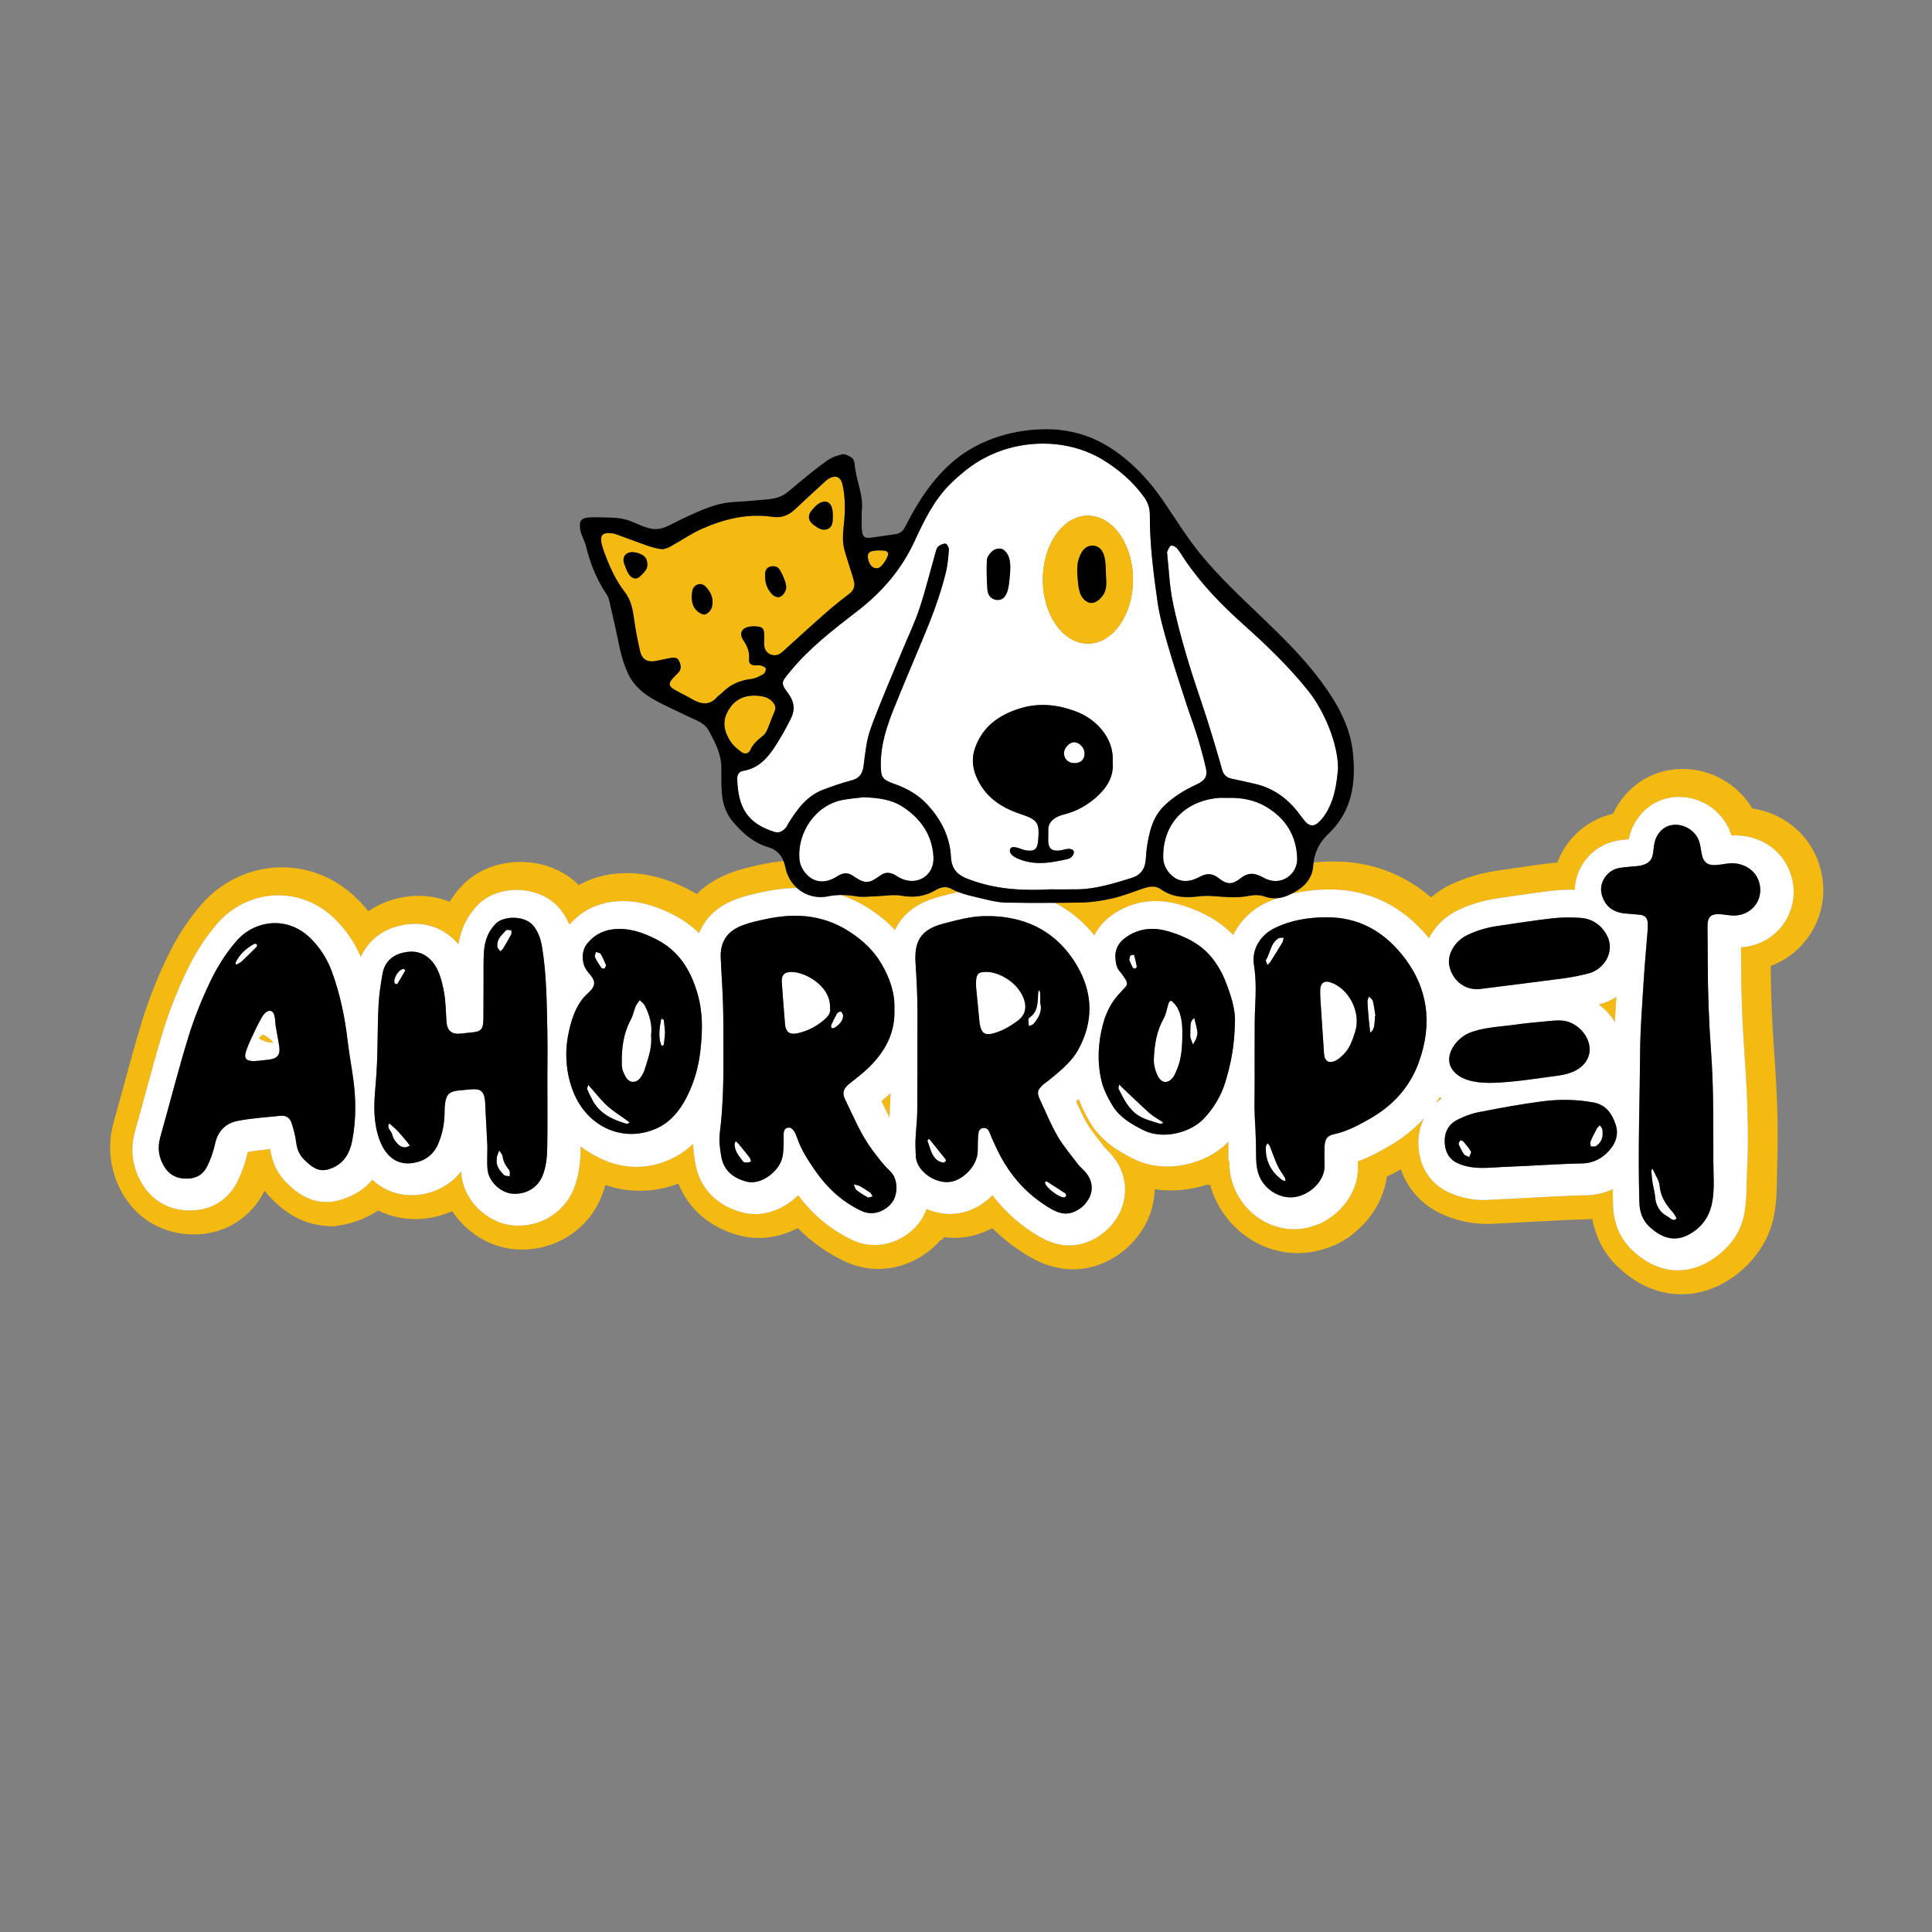 <?xml version="1.0" encoding="UTF-8"?> <svg xmlns="http://www.w3.org/2000/svg" xmlns:xlink="http://www.w3.org/1999/xlink" version="1.1" id="Capa_1" x="0px" y="0px" width="1200px" height="1200px" viewBox="0 0 1200 1200" xml:space="preserve"><rect x="0" y="0" width="1200" height="1200" fill="#808080" stroke="none"/> <g> <ellipse id="XMLID_2_" fill="none" cx="594.971" cy="614.41"></ellipse> <g> <path fill="#F4BA11" d="M555.927,577.611c4.692-10.121,13.794-17.01,27.285-20.547l1.017-0.265 c3.502-0.92,7.202-1.885,11.046-2.728c-1.612-0.62-3.204-1.327-4.751-2.17c-2.991-1.625-6.359-0.804-9.26,0.913 c-6.716,3.976-13.67,4.903-21.45,3.517c-5.012-0.893-10.369,0.208-15.572,0.345c-4.206,0.109-8.521,0.717-12.598,0.012 c-3.085-0.531-6.141-0.798-9.176-0.779c5.925,2.046,11.622,4.767,17.028,8.234C545.866,568.229,551.297,572.703,555.927,577.611z"></path> <path fill="#F4BA11" d="M553.179,678.982c-1.902,1.751-3.816,3.413-5.669,4.91c1.662,3.527,3.286,6.939,4.985,10.188 C552.614,689.047,552.996,684.017,553.179,678.982z"></path> <path fill="#F4BA11" d="M163.228,642.581c-0.9,0.63-1.753,1.403-2.52,2.281c2.45,1.652,5.521,2.733,9.022,2.743 C167.677,644.902,165.207,643.385,163.228,642.581z"></path> <path fill="#F4BA11" d="M1128.576,533.174c-6.82-16.748-22.119-28.332-40.203-31.038c-8.847-14.857-25.284-24.529-43.205-24.529 c-13.709,0-26.258,5.595-35.345,15.758c-3.259,3.648-5.922,7.698-7.974,12.105c-1.653,0.379-3.404,0.865-5.218,1.495 c-14.021,4.878-24.431,15.741-29.296,28.763c-0.908,0.082-1.83,0.139-2.719,0.241c-8.412,0.95-16.556,2.16-24.43,3.331 c-3.316,0.491-6.63,0.984-9.938,1.453c-10.659,1.508-20.724,4.554-29.899,9.047c-4.211,2.058-8.064,4.62-11.517,7.559 c-16.938-14.56-37.345-22.224-59.922-22.273h-0.283c-4.39,0-8.633,0.213-12.755,0.615c-0.062,0.533-0.146,1.059-0.181,1.607 c-0.601,9.307-6.493,14.384-13.873,17.97c7.563-1.872,15.679-2.83,24.522-2.83h0.28c23.592,0.055,44.424,10.238,60.249,29.45 c0.226,0.275,0.424,0.558,0.643,0.831c3.689-7.182,9.796-13.377,17.63-17.206c7.656-3.75,16.098-6.297,25.075-7.566 c3.349-0.474,6.698-0.972,10.049-1.468c7.758-1.156,15.783-2.346,23.868-3.259c4.409-0.499,9.089-0.694,13.967-0.632 c0.417-12.836,8.75-24.716,21.537-29.165c4.142-1.441,7.963-1.793,10.756-2.048c0.404-0.037,0.811-0.072,1.215-0.117 c1.015-4.756,3.117-10.518,7.943-15.917c5.981-6.693,14.27-10.381,23.327-10.381c14.89,0,28.257,9.781,32.508,23.786 c0.02,0.072,0.045,0.146,0.064,0.218c0.818-0.055,1.637-0.079,2.45-0.079c14.979,0,28.113,8.479,33.46,21.605 c4.396,10.793,3.423,22.459-2.676,32.005c-5.989,9.374-15.914,15.128-27.31,15.862c0.032,3.137,0.057,6.277,0.052,9.414 c-0.02,18.051,0.665,36.864,2.041,55.911c1.798,24.869,2.885,50.429,1.615,75.343c-0.538,10.569,0.148,21.378-3.505,31.501 c-3.281,9.097-10.17,16.552-18.188,21.789c-6.808,4.444-13.95,6.706-21.226,6.706c-9.717,0-19.037-3.998-27.707-11.884 c-7.856-7.133-12.197-16.884-12.549-28.183c-0.109-3.458-0.148-6.92-0.211-10.377c-5.126,2.4-10.687,3.71-16.658,3.819 c-10.396,0.198-21.125,0.789-31.504,1.359c-4.362,0.243-8.722,0.48-13.087,0.694l-13.583,0.669 c-0.19-0.01-0.382-0.029-0.577-0.029c-0.541,0-1.042,0.055-1.528,0.134c-0.005,0-0.01,0-0.02,0c-0.449,0-0.87,0.045-1.285,0.1 c-8.1,0.322-16.04-1.271-23.669-4.762c-11.532-5.272-18.384-16.001-18.813-29.438c-0.193-6.047,1.066-11.706,3.566-16.642 c-6.155,6.785-13.521,12.698-22.164,17.623c-6.107,3.482-12.219,6.801-19.044,9.246c0.021,0.823,0.045,1.637,0.085,2.445 c0.647,14.21-8.016,27.88-21.149,34.898l0.005,0.064c-0.306,0.144-0.581,0.322-0.854,0.506c-0.277,0.124-0.541,0.268-0.788,0.422 c-0.362,0.108-0.7,0.253-1.022,0.411c-0.461,0.119-0.897,0.273-1.299,0.467c-0.323,0.079-0.631,0.173-0.913,0.302 c-0.446,0.135-0.875,0.293-1.27,0.491c-1.071,0.362-2.158,0.699-3.273,0.982c-2.964,0.744-6.026,1.126-9.097,1.126 c-12.728,0-24.895-6.478-32.548-17.325c-5.238-7.44-7.792-15.719-7.604-24.617c0.005-0.129,0.005-0.258,0.01-0.387h-0.675v-11.953 c-9.151,9.474-23.659,15.355-38.009,15.355c-7.521,0-14.498-1.572-20.728-4.682c-9.979-4.98-20.162-11.16-27.032-22.554 c-3.175-5.268-5.501-10.029-7.143-14.622c-0.546,0.457-1.091,0.918-1.629,1.359c2.199,4.886,4.288,9.493,6.658,13.556 c2.054,3.526,4.9,7.162,7.917,11.017c1.15,1.473,2.301,2.946,3.432,4.434c0.238,0.253,0.496,0.491,0.749,0.734 c0.709,0.685,1.593,1.538,2.537,2.584c8.104,8.929,10.984,20.346,7.887,31.298c-3.264,11.547-12.963,21.214-24.703,24.627 c-2.848,0.823-5.779,1.239-8.71,1.239c-10.263,0-18.124-5.063-22.821-8.09c-9.607-6.185-17.94-13.902-24.922-23.059 c-4.422,4.483-9.853,8.016-15.834,9.989c-3.291,1.081-6.766,1.632-10.324,1.632c-5.151,0-10.161-1.131-14.773-3.095 c-0.625,1.746-1.369,3.422-2.242,4.984l0.013,0.025c-0.082,0.118-0.142,0.258-0.216,0.382c-0.109,0.148-0.191,0.322-0.283,0.48 c-0.134,0.193-0.263,0.397-0.377,0.601l-0.035,0.01c-0.293,0.451-0.595,0.897-0.905,1.329 c-6.51,8.993-17.269,14.578-28.081,14.578c-4.844,0-9.548-1.057-13.982-3.146c-13.164-6.194-24.2-15.307-33.622-27.791 c-7.403,7.366-17.104,11.73-26.688,11.73c-2.438,0.006-4.851-0.282-7.177-0.843c-16.487-3.968-27.444-15.212-30.058-30.842 c-0.637-3.804-1.195-7.802-1.319-11.948c-0.548,0.501-1.056,1.037-1.622,1.522c-9.593,8.233-21.527,12.772-33.599,12.772 c-7.48,0-14.821-1.672-21.819-4.97c-4.747-2.242-8.998-4.847-12.852-7.723c-0.015,0.738-0.01,1.482-0.022,2.222 c-0.132,7.182-0.756,15.708-4.397,24.502c-5.655,13.655-19.042,22.47-34.115,22.47c-1.235,0-2.49-0.06-3.73-0.174 c-15.128-1.429-28.952-14.255-31.474-29.194c-0.253-1.498-0.409-2.946-0.503-4.33c-5.778,7.47-14.166,12.499-24.042,14.2 c-11.76,2.033-22.781-1.28-31.149-9.027c-4.506,5.659-10.976,9.86-19.46,12.479c-2.969,0.918-5.979,1.379-8.96,1.379 c-12.598,0-20.822-8.085-24.775-11.974c-5.605-5.511-9.025-12.534-10.178-20.896c-4.891,0.466-9.553,0.972-13.942,1.815 c-0.007,0.029-0.015,0.055-0.02,0.079c-1.252,5.858-3.308,11.81-6.111,17.712c-5.287,11.15-15.391,17.887-27.711,18.477 c-0.704,0.029-1.389,0.045-2.063,0.045c-12.484,0-22.92-5.685-29.38-16.012c-6.376-10.212-8-21.754-4.7-33.381 c2.143-7.544,4.246-15.291,6.282-22.786c3.534-13.01,7.187-26.467,11.257-39.705c3.675-11.968,8.531-24.309,14.434-36.686 c5.521-11.576,11.854-21.37,19.364-29.941c9.623-10.976,23.382-17.273,37.746-17.273c12.995,0,25.489,5.275,35.181,14.853 c6.791,6.718,12.14,14.583,15.949,23.419c5.181-11.636,16.329-19.24,30.715-20.428c0.994-0.082,2.003-0.124,3-0.124 c10.518,0,20.091,4.623,26.963,12.727c1.485-9.741,5.595-18.04,12.246-24.715c5.739-5.759,14.473-9.062,23.972-9.062 c11.622,0,22.146,5.037,28.143,13.476c1.82,2.567,3.313,5.24,4.543,8.085c1.25-1.426,2.547-2.79,3.934-4.02 c0.109-0.08,0.198-0.179,0.302-0.266c0.387-0.265,0.722-0.585,1.042-0.91c0.303-0.193,0.583-0.407,0.849-0.637 c0.27-0.203,0.516-0.432,0.751-0.667c0.156-0.084,0.32-0.167,0.459-0.273c0.124-0.082,0.268-0.141,0.387-0.233 c5.645-3.938,12.177-6.411,19.364-7.249c2.058-0.238,4.151-0.36,6.22-0.36c12.891,0,23.798,4.729,30.881,8.283 c6.175,3.1,11.592,6.961,16.313,11.589c2.748-6.657,7.361-12.293,13.571-16.356c6.262-4.099,13.204-6.135,17.881-7.311 c8.556-2.158,15.272-3.39,21.77-3.998c2.549-0.238,5.069-0.35,7.564-0.377c-3.487-3.152-6.071-7.475-7.125-12.686 c-0.29-1.438-0.687-2.797-1.203-4.067c-6.857,0.727-13.923,2.051-22.653,4.25c-5.808,1.461-14.485,4.033-22.766,9.454 c-3.095,2.026-5.908,4.32-8.442,6.84c-1.751-1.046-3.537-2.056-5.389-2.988c-8.549-4.29-21.797-9.997-38.113-9.997 c-2.691,0-5.409,0.159-8.085,0.469c-7.799,0.908-15.063,3.249-21.688,6.927c-9.179-9.077-22.211-14.342-36.223-14.342 c-13.749,0-26.647,5.032-35.385,13.804c-3.351,3.358-6.229,7.014-8.635,10.949c-7.262-2.951-15.228-4.206-23.491-3.524 c-0.538,0.044-1.071,0.097-1.607,0.154l-0.005-0.018c-0.506,0.119-1.047,0.188-1.622,0.208c-0.03,0.012-0.064,0.022-0.099,0.027 c-8.898,1.228-16.924,4.372-23.674,9.027c-2.172-2.715-4.501-5.319-6.999-7.79c-12.728-12.579-29.244-19.508-46.51-19.508 c-19.009,0-37.185,8.298-49.865,22.769c-8.499,9.699-15.626,20.696-21.792,33.624c-6.24,13.085-11.383,26.17-15.292,38.888 c-4.146,13.491-7.834,27.072-11.403,40.216c-2.023,7.45-4.117,15.153-6.232,22.607c-4.514,15.897-2.195,32.35,6.54,46.327 c9.377,14.989,25.065,23.585,43.043,23.585c0.913,0,1.835-0.021,2.837-0.064c17.962-0.863,33.321-10.972,41.208-27.067 c1.424,1.846,2.983,3.606,4.68,5.272c4.442,4.37,15.969,15.704,33.941,16.552l0.005,0.025c0.469,0.02,0.91,0.084,1.334,0.168 c0.193,0.015,0.37,0.055,0.551,0.095c0.218-0.016,0.434-0.035,0.665-0.035c0.399,0,0.779,0.03,1.148,0.079 c0.347-0.06,0.719-0.079,1.094-0.094c0.399-0.084,0.831-0.134,1.272-0.159c0.159-0.039,0.31-0.089,0.486-0.108 c0.461-0.129,0.947-0.229,1.468-0.278l0.007-0.029c2.626-0.343,5.24-0.913,7.822-1.712c6.386-1.969,11.713-4.553,16.16-7.514 c7.063,3.491,14.868,5.371,22.958,5.371c3.129,0,6.319-0.277,9.479-0.823c4.722-0.818,9.25-2.202,13.496-4.106 c8.521,12.896,22.751,22.126,38.271,23.59c1.746,0.163,3.507,0.248,5.238,0.248c21.616,0,40.851-12.723,49.005-32.424 c1.079-2.604,1.93-5.174,2.634-7.698c6.989,2.4,14.215,3.616,21.566,3.616c8.129,0,16.184-1.558,23.793-4.499 c6.451,16.229,20.396,28.063,39.05,32.558c11.453,2.743,24.066,0.918,35.082-4.886c8.618,8.695,18.297,15.525,29.296,20.698 c6.599,3.105,13.613,4.678,20.845,4.678c14.505,0,28.907-6.786,38.529-17.945l1.205-0.338l0.826-1.434 c2.095,0.253,4.208,0.422,6.351,0.422c5.277-0.005,10.441-0.828,15.356-2.44c2.882-0.952,5.702-2.162,8.422-3.615 c5.645,5.614,11.857,10.609,18.568,14.929c5.369,3.458,16.542,10.654,31.543,10.654c4.444,0,8.884-0.63,13.204-1.88 c16.955-4.925,30.975-18.942,35.717-35.717c1.146-4.042,1.746-8.114,1.835-12.157c3.259,0.496,6.595,0.764,10.015,0.764 c7.477,0,14.895-1.205,21.894-3.437v0.029h2.579c1.73,6.394,4.607,12.47,8.633,18.179c10.666,15.123,27.756,24.155,45.714,24.155 c4.39,0,8.774-0.546,13.035-1.617c1.434-0.362,2.916-0.804,4.533-1.354l1.069-0.362l1.421-0.462l0.645-0.308l0.801-0.208 l0.821-0.401l1.22-0.372l1.31-0.804l0.67-0.308l0.632-0.417l1.392-0.669c0.422-0.317,0.902-0.57,1.414-0.794 c0.565-0.54,1.242-0.987,2.011-1.324c0.338-0.293,0.722-0.535,1.124-0.759c0.421-0.396,0.907-0.744,1.438-1.036 c0.099-0.09,0.183-0.189,0.287-0.269c0.407-0.437,0.868-0.823,1.389-1.146c0.174-0.148,0.322-0.327,0.517-0.461l-0.008-0.04 c10.716-8.844,17.774-21.159,19.611-34.333c3.118-1.518,5.989-3.085,8.723-4.613c4.311,12.257,13.129,22.137,25.276,27.692 c9.087,4.151,18.615,6.259,28.324,6.259c0.896,0,1.793-0.015,2.69-0.055l2.019-0.084l0.565-0.094l0.179,0.005l14.377-0.704 c4.385-0.214,8.77-0.457,13.184-0.7c10.225-0.561,20.8-1.146,30.923-1.334c0.486-0.01,0.963-0.074,1.448-0.094 c2.158,11.993,7.842,22.483,16.825,30.643c11.725,10.669,24.695,16.075,38.544,16.075c10.461,0,20.569-3.14,30.038-9.33 c13.548-8.849,23.909-22.646,27.195-38.628c2.326-11.313,1.84-22.722,2.223-34.189c0.783-23.595-0.383-46.937-2.078-70.467 c-1.258-17.454-1.93-34.695-1.994-51.308c10.126-3.799,18.759-10.708,24.718-20.043 C1133.506,565.92,1134.975,548.875,1128.576,533.174z"></path> <path fill="#F4BA11" d="M679.715,580.937c2.678-5.421,7.355-10.877,15.296-15.307c11.661-6.507,24.899-7.73,38.917-3.455 c13.535,4.127,24.061,10.265,32.051,18.588c4.201-8.784,11.421-15.542,19.087-19.374c2.646-1.324,5.376-2.472,8.174-3.499 c-2.555,0.206-5.179-0.109-7.892-1.089c-2.864-1.034-6.453-1.009-9.501-0.397c-6.847,1.389-13.607,0.846-20.438,0.328 c-3.388-0.26-6.854-0.457-10.203-0.035c-8.615,1.083-16.834,0.865-24.294-4.437c-3.675-2.616-7.668-1.508-11.576-0.181 c-6.086,2.066-12.107,4.494-18.348,5.925c-6.239,1.431-12.702,2.411-19.086,2.564c-5.538,0.131-11.076,0.161-16.616,0.206 C664.646,565.615,672.83,572.366,679.715,580.937z"></path> <path fill="#F4BA11" d="M894.289,681.363c-0.738,1.25-1.572,2.44-2.375,3.65c1.105-0.977,2.286-1.885,3.541-2.718 C895.059,681.993,894.667,681.686,894.289,681.363z"></path> <path fill="#F4BA11" d="M993.606,623.772c-0.201,0.05-0.395,0.09-0.593,0.144c4.043,2.951,7.47,6.662,9.992,10.858 c0.28-5.263,0.617-10.471,0.955-15.609C1000.776,621.219,997.304,622.83,993.606,623.772z"></path> <path fill="#FFFFFF" d="M542.009,743.12c-0.711-1.136-0.967-1.979-1.533-2.37c-2.113-1.459-4.271-2.872-6.532-4.088 c-1.081-0.58-2.43-0.664-3.658-0.977c0.553,1.2,0.796,2.782,1.718,3.531c2.138,1.731,4.548,3.165,6.979,4.475 C539.579,744.009,540.675,743.403,542.009,743.12z"></path> <path fill="#FFFFFF" d="M516.237,636.813c-0.208,0.472,0.233,1.23,0.367,1.82c0.848-0.1,1.307-0.024,1.607-0.208 c2.775-1.722,5.109-3.879,5.471-7.312c0.094-0.902-0.623-2.107-1.342-2.763c-0.275-0.248-1.991,0.437-2.383,1.097 C518.546,631.803,517.366,634.303,516.237,636.813z"></path> <path fill="#FFFFFF" d="M489.761,603.819c-3.095,0.486-4.435,2.438-4.171,6.208c0.61,8.8,1.29,17.6,2.031,26.389 c0.38,4.493,2.895,6.354,7.333,5.451c5.803-1.176,11.016-3.726,15.644-7.371c2.869-2.257,5.654-4.707,4.925-8.526 C516.183,611.845,498.332,602.479,489.761,603.819z"></path> <path fill="#FFFFFF" d="M463.696,722.1c0.942-0.01,1.877-0.382,2.815-0.6c-0.305-0.863-0.415-1.875-0.945-2.564 c-2.281-2.966-4.667-5.848-7.056-8.725c-0.454-0.551-1.081-0.957-1.629-1.429c-0.258,0.72-0.514,1.443-0.625,1.756 c0,4.812,3.028,7.653,5.243,10.872C461.851,721.922,462.947,722.11,463.696,722.1z"></path> <path fill="#FFFFFF" d="M586.029,722.12c0.481,0.084,1.129-0.774,1.59-1.121c-0.164-0.561-0.166-0.794-0.28-0.938 c-3.306-4.146-6.617-8.288-9.967-12.4c-0.114-0.144-0.774-0.069-0.935,0.114c-0.228,0.268-0.412,0.804-0.295,1.097 c1.687,4.142,2.229,8.933,6.158,11.859C583.331,721.5,584.735,721.887,586.029,722.12z"></path> <path fill="#FFFFFF" d="M646.075,616.694c-0.034-0.609-0.496-1.205-0.764-1.805c-0.158,0.55-0.432,1.096-0.471,1.656 c-0.393,5.689,0.179,11.695-5.483,15.555c-0.409,0.277-0.655,1.076-0.647,1.627c0.01,1.215,0.238,2.425,0.377,3.631 c0.994-0.491,2.262-0.749,2.932-1.523c3.233-3.754,5.461-7.916,4.092-12.731C646.11,620.692,646.17,618.688,646.075,616.694z"></path> <path fill="#FFFFFF" d="M649.543,733.751c-0.164,0.322-0.521,0.689-0.467,0.968c0.605,3.03,9.003,9.374,11.938,8.992 c0.467-0.06,1.131-0.591,1.216-1.002c0.094-0.456-0.226-1.25-0.62-1.513c-3.79-2.515-7.636-4.95-11.473-7.396 C649.989,733.706,649.746,733.761,649.543,733.751z"></path> <path fill="#FFFFFF" d="M606.296,608.648c-0.129,1.192-0.02,2.405-0.02,4.515c0.543,5.689,1.155,12.276,1.82,18.858 c0.198,1.993,0.327,4.027,0.868,5.937c1.126,3.979,3.189,5.005,7.251,4.058c5.989-1.398,11.121-4.459,15.986-8.075 c4.484-3.338,5.561-7.901,3.948-12.861c-3.563-10.97-16.159-17.896-24.448-17.403 C607.824,603.906,606.698,604.876,606.296,608.648z"></path> <path fill="#FFFFFF" d="M798.417,733.706c-0.089-0.724,0.027-1.567-0.312-2.143c-1.479-2.544-3.366-4.876-4.589-7.529 c-1.837-3.978-3.209-8.164-4.855-12.236c-0.268-0.654-0.913-1.16-1.384-1.735c-0.327,0.619-0.784,1.21-0.947,1.874 c-0.184,0.765-0.104,1.593-0.104,1.593c-0.153,7.821,3.628,14.775,10.124,19.349C796.939,733.29,797.723,733.434,798.417,733.706z "></path> <path fill="#FFFFFF" d="M793.239,557.89c-2.798,1.027-5.528,2.175-8.174,3.499c-7.666,3.832-14.886,10.59-19.087,19.374 c-7.99-8.323-18.516-14.461-32.051-18.588c-14.018-4.275-27.256-3.053-38.917,3.455c-7.94,4.43-12.618,9.886-15.296,15.307 c-6.885-8.571-15.069-15.321-24.429-20.162c-10.173,0.077-20.346,0.062-30.514-0.146c-5.144-0.106-10.317-1.423-15.366-2.639 c-4.752-1.146-9.548-2.16-14.131-3.918c-3.844,0.843-7.544,1.808-11.046,2.728l-1.017,0.265 c-13.491,3.537-22.593,10.426-27.285,20.547c-4.63-4.908-10.062-9.382-16.433-13.469c-5.406-3.467-11.103-6.188-17.028-8.234 c-2.743,0.018-5.471,0.263-8.206,0.821c-7.175,1.466-14.198-0.618-19.282-5.21c-2.495,0.027-5.015,0.139-7.564,0.377 c-6.498,0.607-13.213,1.84-21.77,3.998c-4.677,1.176-11.619,3.212-17.881,7.311c-6.21,4.063-10.823,9.699-13.571,16.356 c-4.722-4.628-10.138-8.489-16.313-11.589c-7.083-3.554-17.99-8.283-30.881-8.283c-2.068,0-4.162,0.122-6.22,0.36 c-7.187,0.838-13.72,3.311-19.364,7.249c-0.119,0.092-0.263,0.151-0.387,0.233c-0.139,0.106-0.303,0.188-0.459,0.273 c-0.235,0.235-0.481,0.464-0.751,0.667c-0.266,0.23-0.546,0.444-0.849,0.637c-0.32,0.325-0.654,0.645-1.042,0.91 c-0.104,0.087-0.193,0.186-0.302,0.266c-1.387,1.23-2.684,2.594-3.934,4.02c-1.23-2.845-2.723-5.518-4.543-8.085 c-5.997-8.439-16.521-13.476-28.143-13.476c-9.499,0-18.233,3.303-23.972,9.062c-6.651,6.676-10.761,14.974-12.246,24.715 c-6.872-8.104-16.445-12.727-26.963-12.727c-0.997,0-2.006,0.042-3,0.124c-14.387,1.188-25.534,8.792-30.715,20.428 c-3.809-8.836-9.158-16.701-15.949-23.419c-9.692-9.578-22.186-14.853-35.181-14.853c-14.364,0-28.124,6.297-37.746,17.273 c-7.509,8.571-13.843,18.365-19.364,29.941c-5.902,12.377-10.758,24.718-14.434,36.686c-4.07,13.238-7.723,26.695-11.257,39.705 c-2.036,7.495-4.139,15.242-6.282,22.786c-3.301,11.627-1.677,23.169,4.7,33.381c6.46,10.327,16.896,16.012,29.38,16.012 c0.675,0,1.359-0.016,2.063-0.045c12.321-0.59,22.424-7.326,27.711-18.477c2.803-5.902,4.858-11.854,6.111-17.712 c0.005-0.024,0.013-0.05,0.02-0.079c4.39-0.844,9.052-1.35,13.942-1.815c1.153,8.362,4.573,15.386,10.178,20.896 c3.953,3.889,12.177,11.974,24.775,11.974c2.981,0,5.992-0.461,8.96-1.379c8.484-2.619,14.955-6.82,19.46-12.479 c8.368,7.747,19.389,11.061,31.149,9.027c9.875-1.701,18.263-6.73,24.042-14.2c0.094,1.384,0.25,2.832,0.503,4.33 c2.522,14.939,16.346,27.766,31.474,29.194c1.24,0.114,2.495,0.174,3.73,0.174c15.074,0,28.46-8.814,34.115-22.47 c3.641-8.794,4.265-17.32,4.397-24.502c0.012-0.739,0.007-1.483,0.022-2.222c3.854,2.876,8.105,5.48,12.852,7.723 c6.999,3.298,14.339,4.97,21.819,4.97c12.072,0,24.006-4.539,33.599-12.772c0.565-0.485,1.074-1.021,1.622-1.522 c0.124,4.146,0.682,8.145,1.319,11.948c2.614,15.63,13.571,26.874,30.058,30.842c2.326,0.561,4.739,0.849,7.177,0.843 c9.583,0,19.285-4.364,26.688-11.73c9.421,12.484,20.458,21.597,33.622,27.791c4.434,2.089,9.139,3.146,13.982,3.146 c10.813,0,21.571-5.585,28.081-14.578c0.31-0.432,0.612-0.878,0.905-1.329l0.035-0.01c0.114-0.203,0.243-0.407,0.377-0.601 c0.092-0.158,0.173-0.332,0.283-0.48c0.074-0.124,0.134-0.264,0.216-0.382l-0.013-0.025c0.873-1.563,1.617-3.238,2.242-4.984 c4.613,1.964,9.622,3.095,14.773,3.095c3.559,0,7.033-0.551,10.324-1.632c5.982-1.974,11.413-5.506,15.834-9.989 c6.981,9.156,15.314,16.874,24.922,23.059c4.697,3.026,12.559,8.09,22.821,8.09c2.931,0,5.862-0.416,8.71-1.239 c11.74-3.413,21.439-13.08,24.703-24.627c3.098-10.952,0.218-22.369-7.887-31.298c-0.944-1.046-1.828-1.899-2.537-2.584 c-0.253-0.243-0.511-0.481-0.749-0.734c-1.131-1.487-2.281-2.961-3.432-4.434c-3.017-3.854-5.863-7.49-7.917-11.017 c-2.37-4.063-4.459-8.67-6.658-13.556c0.538-0.441,1.083-0.902,1.629-1.359c1.642,4.593,3.968,9.354,7.143,14.622 c6.87,11.394,17.053,17.573,27.032,22.554c6.229,3.109,13.206,4.682,20.728,4.682c14.35,0,28.857-5.882,38.009-15.355v11.953 h0.675c-0.005,0.129-0.005,0.258-0.01,0.387c-0.188,8.898,2.365,17.177,7.604,24.617c7.653,10.848,19.82,17.325,32.548,17.325 c3.07,0,6.133-0.382,9.097-1.126c1.115-0.283,2.202-0.62,3.273-0.982c0.395-0.198,0.823-0.356,1.27-0.491 c0.282-0.129,0.59-0.223,0.913-0.302c0.401-0.193,0.838-0.348,1.299-0.467c0.322-0.158,0.66-0.303,1.022-0.411 c0.247-0.154,0.511-0.298,0.788-0.422c0.272-0.184,0.548-0.362,0.854-0.506l-0.005-0.064 c13.134-7.019,21.797-20.688,21.149-34.898c-0.04-0.809-0.064-1.622-0.085-2.445c6.825-2.445,12.937-5.764,19.044-9.246 c8.644-4.925,16.009-10.838,22.164-17.623c-2.5,4.936-3.76,10.595-3.566,16.642c0.43,13.437,7.281,24.165,18.813,29.438 c7.629,3.491,15.569,5.084,23.669,4.762c0.415-0.055,0.836-0.1,1.285-0.1c0.01,0,0.015,0,0.02,0 c0.486-0.079,0.987-0.134,1.528-0.134c0.195,0,0.387,0.02,0.577,0.029l13.583-0.669c4.365-0.214,8.725-0.451,13.087-0.694 c10.379-0.57,21.107-1.161,31.504-1.359c5.972-0.109,11.532-1.419,16.658-3.819c0.063,3.457,0.102,6.919,0.211,10.377 c0.352,11.299,4.692,21.05,12.549,28.183c8.67,7.886,17.99,11.884,27.707,11.884c7.275,0,14.418-2.262,21.226-6.706 c8.019-5.237,14.907-12.692,18.188-21.789c3.653-10.123,2.967-20.932,3.505-31.501c1.27-24.914,0.183-50.474-1.615-75.343 c-1.376-19.047-2.061-37.859-2.041-55.911c0.005-3.137-0.02-6.277-0.052-9.414c11.396-0.734,21.32-6.488,27.31-15.862 c6.099-9.546,7.071-21.212,2.676-32.005c-5.347-13.126-18.48-21.605-33.46-21.605c-0.813,0-1.632,0.024-2.45,0.079 c-0.02-0.072-0.045-0.146-0.064-0.218c-4.251-14.004-17.618-23.786-32.508-23.786c-9.058,0-17.346,3.688-23.327,10.381 c-4.826,5.399-6.929,11.16-7.943,15.917c-0.404,0.045-0.811,0.08-1.215,0.117c-2.793,0.255-6.614,0.607-10.756,2.048 c-12.787,4.449-21.12,16.329-21.537,29.165c-4.878-0.062-9.558,0.134-13.967,0.632c-8.085,0.913-16.11,2.103-23.868,3.259 c-3.351,0.496-6.7,0.995-10.049,1.468c-8.978,1.27-17.419,3.816-25.075,7.566c-7.834,3.829-13.94,10.024-17.63,17.206 c-0.219-0.272-0.417-0.555-0.643-0.831c-15.825-19.212-36.657-29.396-60.249-29.45h-0.28c-8.844,0-16.959,0.958-24.522,2.83 c-0.586,0.288-1.181,0.565-1.786,0.833C797.827,557.091,795.563,557.704,793.239,557.89z M911.109,580.924 c6.207-3.036,12.722-4.9,19.532-5.863c11.13-1.577,22.23-3.402,33.398-4.662c5.764-0.65,11.663-0.677,17.462-0.313 c6.036,0.377,11.229,3.122,14.87,8.117c8.625,11.825-0.164,23.977-9.519,26.36c-5.045,1.287-10.178,2.368-15.334,3.061 c-17.507,2.349-35.04,4.483-52.566,6.694c-0.399,0.055-0.801,0.065-1.203,0.09c-8.593,0.144-15.666-5.7-17.538-14.495 C898.714,592.888,903.56,584.617,911.109,580.924z M1031.196,516.454c7.37-8.249,21.293-3.413,24.284,6.438 c0.813,2.681,1.017,5.541,1.646,8.281c0.967,4.201,3.393,6.24,7.644,6.136c2.797-0.072,5.59-0.598,8.375-0.96 c8.216-1.066,16.088,3.05,18.88,9.9c4.39,10.78-2.624,21.844-14.354,22.395c-2.777,0.131-5.59-0.491-8.392-0.744 c-6.672-0.6-8.779,1.352-8.728,8.08c0.058,6.845,0.179,13.69,0.171,20.532c-0.024,19.117,0.71,38.183,2.088,57.27 c1.337,18.49,1.364,36.991,1.372,55.507c0.003,3.869,0.003,7.737,0.013,11.606c0.049,16.695,2.976,34.16-13.112,44.665 c-9.332,6.101-17.784,4.399-26.335-3.373c-4.246-3.858-6.297-8.938-6.488-15.054c-0.981-31.396,0.219-62.769,0.459-94.15 c0.112-14.667,1.308-29.329,2.215-43.979c0.645-10.428,1.635-20.837,2.445-31.258c0.109-1.401,0.1-2.815,0.069-4.224 c-0.064-3.053-1.569-4.97-4.647-5.33c-3.189-0.372-6.408-0.506-9.607-0.835c-7.768-0.801-12.477-4.871-14.319-11.736 c-1.89-7.026,2.817-13.89,8.683-15.931c2.782-0.967,5.904-0.978,8.881-1.359c2.386-0.308,4.855-0.238,7.159-0.833 c5.037-1.3,6.817-3.718,7.313-8.889C1027.337,524.229,1027.883,520.159,1031.196,516.454z M912.205,641.748 c8.621-3.69,19.071-3.934,28.282-5.248c6.557-0.933,13.169-1.503,19.766-2.138c3.199-0.308,6.438-0.689,9.622-0.496 c13.1,0.809,24.031,17.697,12.871,28.139c-5.272,4.93-12.454,5.822-19.299,6.681c-8.254,1.031-16.473,2.396-24.761,3.13 c-4.139,0.362-9.275,0.848-14.468,0.764c-8.085-0.129-16.316-1.622-21.167-7.043C895.495,657.089,903.937,645.289,912.205,641.748 z M1003.006,634.774c-2.522-4.196-5.949-7.907-9.992-10.858c0.198-0.054,0.392-0.094,0.593-0.144 c3.697-0.942,7.17-2.554,10.354-4.607C1003.623,624.304,1003.286,629.512,1003.006,634.774z M894.289,681.363 c0.378,0.322,0.77,0.63,1.166,0.933c-1.255,0.833-2.436,1.741-3.541,2.718C892.717,683.804,893.551,682.613,894.289,681.363z M897.325,709.298c-0.193-6.175,2.421-11.085,7.936-13.818c4.098-2.028,8.507-3.779,12.976-4.652 c13.199-2.569,26.432-5.06,39.757-6.771c10.556-1.354,21.222-1.24,31.826,0.714c7.921,1.469,11.532,7.292,13.705,13.765 c2.313,6.89-0.685,13.184-5.809,17.926c-4.145,3.829-9.052,6.056-15.197,6.17c-15.079,0.282-30.107,1.488-45.171,2.019 c-0.362,0.015-0.727,0.024-1.092,0.04c-10.564,0.347-20.971,2.336-30.94-2.223C899.83,719.957,897.511,715.121,897.325,709.298z M870.393,592.437c16.819,20.424,19.691,43.607,10.604,68.045c-5.565,14.979-16.023,26.333-29.972,34.284 c-7.154,4.077-14.361,8.005-22.577,9.746c-4.065,0.858-5.523,3.016-5.722,7.415c-0.164,3.819-0.174,7.653,0,11.473 c0.414,9.027-7.436,17.43-16.571,19.731c-8.067,2.033-16.768-1.533-21.971-8.908c-3.296-4.678-3.973-10.451-3.985-16.026 c-0.01-5.714-0.137-11.383-0.437-17.087c-0.027-0.481-0.055-0.963-0.082-1.443c-0.23-3.988-0.458-7.976-0.488-11.974 c-0.02-3.046,0.02-6.091,0.06-9.137c0.037-2.589,0.06-5.178,0.05-7.762c-0.008-2.471-0.015-4.94-0.015-7.41 c0-2.277,0-4.559,0-6.835c0.005-3.14,0.007-6.279,0.012-9.42c0.008-4.245,0.018-8.491,0.037-12.737 c0.025-6.835,0.615-13.664,0.596-20.499c-0.02-4.803-0.288-9.661-1.062-14.396c-1.736-10.629,4.915-19.081,12.311-22.781 c10.392-5.201,21.579-7.006,33.228-6.979C843.563,569.779,858.617,578.142,870.393,592.437z M690.872,686.497 c-2.859-4.742-5.503-9.925-6.758-15.257c-2.753-11.711-2.099-23.67,0.991-35.231c1.907-7.143,5.327-13.873,10.609-19.374 c0.978-1.012,1.854-2.127,2.872-3.09c1.796-1.692,1.751-3.456,0.402-5.357c-1.044-1.477-1.915-3.113-3.145-4.412 c-2.079-2.197-2.674-4.794-2.974-7.681c-0.776-7.425,2.894-12.125,8.995-15.527c7.881-4.397,16.035-4.486,24.482-1.912 c10.803,3.296,20.544,8.298,27.419,17.548c2.723,3.668,5.134,7.73,6.857,11.951c3.876,9.518,6.976,19.294,6.381,27.324 c-0.211,14.26-2.592,25.728-6.002,36.838c-2.584,8.407-7.212,16.075-13.396,22.607c-8.08,8.531-25.242,13.129-37.302,7.108 C702.575,698.183,695.36,693.947,690.872,686.497z M547.51,683.893c1.853-1.497,3.767-3.159,5.669-4.91 c-0.183,5.034-0.565,10.064-0.684,15.099C550.796,690.832,549.172,687.42,547.51,683.893z M618.795,712.859 c-1.344-2.901-2.742-5.788-3.883-8.774c-0.789-2.073-1.727-3.739-4.217-3.462c-2.644,0.298-2.951,2.54-3.109,4.509 c-0.268,3.204-0.251,6.433-0.285,9.657c-0.085,8.174-7.145,16.259-14.679,18.739c-10.128,3.333-23.456-5.749-23.798-15.376 c-0.119-3.27-0.31-6.563-0.203-9.836c0.054-1.598,0.148-3.189,0.263-4.776c0.327-4.499,0.798-8.988,0.836-13.521 c0.136-15.892,0.067-31.799,0.116-47.695c0.015-4.707,0.025-9.409,0.02-14.116c-0.012-10.044-0.553-20.104-1.2-30.139 c-0.856-13.305,3.129-20.663,17.082-24.324c8.338-2.188,16.918-4.531,25.44-4.737c24.721-0.6,44.942,8.998,57.715,30.66 c9.955,16.897,10.516,34.773,0.796,52.347c-4.496,8.13-11.822,13.601-18.761,19.399c-0.928,0.769-2.009,1.358-2.902,2.162 c-3.858,3.497-4.146,5.099-1.874,9.9c3.521,7.435,6.594,15.138,10.723,22.221c3.616,6.205,8.381,11.745,12.737,17.504 c1.206,1.592,2.817,2.872,4.169,4.365c9.868,10.872,0.94,23.019-8.243,25.683c-6.178,1.796-11.438-1.479-16.323-4.623 C635.506,739.797,625.625,727.596,618.795,712.859z M527.308,578.491c8.213,5.268,15.262,11.691,20.242,20.237 c5.158,8.855,8.4,18.199,7.971,28.164c0.585,14.717-5.754,26.06-15.495,35.757c-3.824,3.81-8.236,7.033-12.435,10.45 c-3.79,3.091-4.697,5.72-2.602,9.965c5.235,10.609,9.654,21.681,16.827,31.224c3.368,4.479,6.738,9.082,10.813,12.871 c5.714,5.313,4.875,14.975,1.632,19.453c-3.81,5.263-11.609,9.087-19.161,5.535C522.864,746.39,513.554,737.6,506,726.658 c-4.226-6.126-8.208-12.351-10.733-19.443c-1.051-2.966-2.706-7.326-5.858-6.78c-3.646,0.63-2.534,5.287-2.651,8.353 c-0.206,5.411,0.109,10.748-3.266,15.639c-4.608,6.672-12.732,11.181-19.428,9.568c-8.442-2.033-14.612-6.869-16.12-15.882 c-0.789-4.717-1.456-9.677-0.866-14.359c2.175-17.222,2.349-34.497,2.269-51.798c-0.047-9.458,0.025-18.922-0.263-28.371 c-0.292-9.637-1.042-19.261-1.438-28.896c-0.295-7.093,2.121-13.315,8.09-17.224c3.611-2.364,8.016-3.78,12.256-4.849 c6.229-1.567,12.588-2.921,18.969-3.514C501.372,567.755,514.978,570.58,527.308,578.491z M356.901,680.094 c-3.377-7.544-5.104-16.125-5.173-24.587c-0.03-3.884,0.288-7.742,0.957-11.468c1.645-9.171,4.782-20.133,11.946-26.58 c5.999-5.405,5.565-8.022,0.657-13.567c-4.107-4.643-4.444-12.807-0.858-17.447c4.092-5.297,9.558-8.447,16.314-9.233 c9.615-1.119,18.258,1.865,26.645,6.076c14.128,7.093,21.581,19.064,25.837,33.864c3.388,11.784,3.169,22.607,1.882,34.7 c-0.742,6.979-2.235,13.858-4.635,20.46c-4.092,11.244-10.766,23.044-22.057,28.292 C387.832,710.161,366.048,700.509,356.901,680.094z M302.991,727.561c-0.585-3.486-0.295-7.122-0.352-10.693 c-0.03-1.612,0.154-3.224,0.079-4.826c-0.407-8.427-0.863-16.854-1.302-25.281c-0.04-0.804-0.002-1.617-0.084-2.415 c-0.687-6.756-2.676-8.368-9.421-7.679c-2.401,0.243-4.806,0.422-7.207,0.67c-5.461,0.556-7.465,2.4-8.229,7.842 c-0.308,2.188-0.323,4.419-0.362,6.632c-0.124,6.532-1.438,12.841-3.998,18.798c-2.825,6.567-8.179,10.456-15.099,11.651 c-15.004,2.594-21.447-10.604-23.58-22.931c-1.585-9.186-0.831-17.945-0.015-27.16c1.389-15.684,0.893-31.566,1.672-47.299 c0.337-6.796,1.309-13.602,2.554-20.301c1.657-8.935,8.481-12.764,16.524-13.429c7.909-0.655,13.975,3.97,17.392,10.862 c2.272,4.591,3.497,9.854,4.35,14.956c0.959,5.729,1.007,11.616,1.391,17.438c0.384,5.834,3.177,8.204,9.064,7.59 c1.798-0.189,3.591-0.472,5.392-0.605c7.326-0.546,8.452-1.736,8.501-9.354c0.055-7.856,0.035-15.714,0.082-23.566 c0.037-5.843-0.142-11.706,0.27-17.521c0.461-6.518,2.478-12.39,7.371-17.3c4.925-4.943,18.63-5.317,23.877,2.068 c2.686,3.777,4.013,7.695,4.759,12.137c2.914,17.345,2.964,34.862,3.341,52.356c0.218,10.268,0.04,20.544,0.02,30.816 c0,13.898,0.174,27.796-0.079,41.689c-0.109,6.001-0.625,12.038-2.991,17.757c-3.048,7.355-10.46,11.73-18.984,10.927 C311.27,740.76,304.157,734.445,302.991,727.561z M174.329,693.029c-8.988,0.957-18.075,1.453-26.901,3.219 c-7.358,1.474-12.184,6.398-13.863,14.25c-1,4.678-2.673,9.311-4.729,13.636c-2.264,4.776-6.13,7.644-11.854,7.916 c-6.445,0.303-11.438-1.835-14.845-7.286c-3.591-5.744-4.474-11.825-2.584-18.486c5.87-20.688,11.11-41.564,17.424-62.109 c3.586-11.671,8.189-23.128,13.447-34.153c4.37-9.168,9.727-17.886,16.574-25.698c11.014-12.566,31.291-15.959,45.959-1.456 c5.967,5.9,10.342,12.889,13.182,20.626c5.138,14.001,8.129,28.559,9.84,43.394c0.898,7.777,2.396,15.485,3.438,23.248 c0.754,5.63,1.195,11.21,1.255,16.774c0.069,7.028-0.481,14.042-1.815,21.11c-1.696,8.992-5.689,15.45-14.759,18.248 c-6.648,2.053-11.063-1.959-15.274-6.102c-2.971-2.916-4.385-6.517-4.876-10.733c-0.461-3.958-1.587-7.871-2.763-11.695 C180.201,694.537,177.85,692.657,174.329,693.029z"></path> <path fill="#FFFFFF" d="M850.299,618.946c-0.337,1.042-0.991,2.094-0.947,3.115c0.174,3.963,0.546,7.926,0.898,11.879 c0.226,2.49,0.55,4.97,0.828,7.455c2.837-1.939,2.47-5.049,2.847-7.871c0.104-0.784,0.015-1.593,0.015-2.386 c0.135-0.021,0.273-0.04,0.407-0.06c-0.521-3.125-0.873-6.295-1.646-9.354C852.432,620.663,851.13,619.869,850.299,618.946z"></path> <path fill="#FFFFFF" d="M820.103,613.848c-0.248,2.173-0.045,4.399-0.045,5.501c0.823,12.499,1.533,23.897,2.342,35.285 c0.317,4.454,2.856,6.076,6.948,4.271c1.762-0.778,3.299-2.207,4.732-3.566c4.224-3.997,5.989-9.235,7.688-14.672 c3.7-11.829-3.878-26.952-15.737-30.616C822.746,609.033,820.504,610.359,820.103,613.848z"></path> <path fill="#FFFFFF" d="M786.166,596.523c0.38,1.079,0.689,1.969,1.002,2.859c0.62-0.617,1.374-1.148,1.833-1.867 c2.557-4.008,5.084-8.035,7.512-12.122c0.501-0.849,0.526-1.984,0.773-2.986c-1.101,0.124-2.43-0.106-3.269,0.429 C789.025,586.031,789.07,592.087,786.166,596.523z"></path> <path fill="#FFFFFF" d="M157.906,586.261c-5.01,2.75-9.136,6.418-11.606,11.693c-0.134,0.29,0.188,0.798,0.328,1.294 c1.352-0.786,2.544-1.223,3.4-2.021c3.202-2.979,6.312-6.059,9.392-9.167c0.283-0.285,0.333-1.267,0.084-1.51 C159.176,586.227,158.298,586.048,157.906,586.261z"></path> <path fill="#FFFFFF" d="M157.871,659.093c2.917-0.287,6.125-0.511,9.302-0.947c5.243-0.719,7.011-3.001,6.262-8.219 c-0.6-4.166-1.503-8.288-2.177-12.444c-0.35-2.178-0.246-4.449-0.779-6.563c-0.853-3.378-3.189-4.047-5.778-1.746 c-1.017,0.908-1.791,2.153-2.463,3.363c-1.364,2.45-2.671,4.936-3.844,7.479c-1.927,4.182-4.035,8.313-5.499,12.658 C151.299,657.416,152.693,659.009,157.871,659.093z M160.708,644.862c0.767-0.878,1.62-1.651,2.52-2.281 c1.979,0.804,4.449,2.321,6.502,5.024C166.229,647.596,163.158,646.515,160.708,644.862z"></path> <path fill="#FFFFFF" d="M251.63,712.637c0.828,0,1.662-0.551,2.941-1.008c-0.935-1.27-1.456-2.072-2.071-2.797 c-1.941-2.276-3.849-4.593-5.91-6.761c-1.466-1.548-3.16-2.882-4.751-4.31c-1.88,2.728,0.883,4.33,1.587,6.418 c0.441,1.324,0.809,2.758,1.604,3.858C246.67,710.29,248.416,712.646,251.63,712.637z"></path> <path fill="#FFFFFF" d="M313.06,729.817c0.744,0.725,2.361,0.556,3.576,0.794c-0.074-1.265,0.327-2.901-0.313-3.725 c-2.009-2.584-3.69-5.144-4.104-8.531c-0.166-1.354-1.409-2.584-2.16-3.869c-0.496,1.384-0.997,2.763-1.473,4.151 c-0.064,0.179-0.01,0.397-0.01,1.151C307.815,723.712,310.139,726.971,313.06,729.817z"></path> <path fill="#FFFFFF" d="M314.335,577.81c-2.485,2.765-5.722,5.22-5.426,9.593c0.04,0.399-0.045,0.873,0.139,1.185 c0.471,0.801,1.062,1.53,1.607,2.292c0.576-0.511,1.314-0.915,1.696-1.542c1.781-2.904,3.537-5.833,5.129-8.841 c0.382-0.722,0.119-1.788,0.154-2.696C316.502,577.775,314.831,577.261,314.335,577.81z"></path> <path fill="#FFFFFF" d="M245.053,610.598c0.124,0.385,1.622,0.767,1.687,0.654c1.687-2.715,3.269-5.498,4.99-8.481 c-0.345-0.314-0.729-0.962-1.091-0.949C247.747,601.93,244.071,607.654,245.053,610.598z"></path> <path fill="#FFFFFF" d="M1041.2,756.924c0.322-0.337-1.274-2.931-2.358-4.146c-4.214-4.722-7.487-9.667-8.03-16.357 c-0.261-3.199-2.479-6.235-3.824-9.335c-0.151-0.348-0.395-0.66-0.776-1.29c-0.232,0.641-0.556,1.082-0.523,1.498 c0.182,2.391,0.35,4.786,0.715,7.152c0.459,2.946,1.396,5.843,1.614,8.799c0.427,5.709,2.969,9.896,8.016,12.524 C1037.679,756.632,1039.217,758.987,1041.2,756.924z"></path> <path fill="#FFFFFF" d="M404.399,643.058c0.873-6.528-0.953-12.663-3.904-18.496c-0.655-1.305-2.068-2.228-3.135-3.318 c-0.848,1.215-1.934,2.336-2.49,3.675c-1.153,2.758-1.677,5.818-3.075,8.423c-4.643,8.64-5.784,17.91-5.58,27.479 c0.035,1.587,0.193,3.298,0.818,4.722c1.285,2.927,2.684,6.513,6.396,6.413c3.182-0.089,4.923-3.13,6.332-5.872 c0.184-0.357,0.332-0.734,0.451-1.121C402.41,657.853,405.177,650.859,404.399,643.058z"></path> <path fill="#FFFFFF" d="M377.342,687.022c-3.7-3.308-6.76-7.336-10.104-11.046c-0.481-0.535-0.952-1.081-1.897-2.157 c-0.335,1.403-0.836,2.252-0.608,2.777c1.101,2.52,2.287,5.024,3.656,7.41c4.613,8.021,12.34,11.532,20.733,13.973 c0.53,0.159,1.285-0.451,1.939-0.704c-0.436-0.372-0.853-0.784-1.319-1.121C385.59,693.134,381.151,690.426,377.342,687.022z"></path> <path fill="#FFFFFF" d="M412.375,648.578c0.31-2.361,0.466-4.742,0.694-7.297c-0.221-2.42-0.407-4.999-0.742-7.559 c-0.052-0.397-0.793-0.704-1.218-1.057c-0.198,0.317-0.521,0.62-0.58,0.962c-0.838,4.916-1.667,9.836-0.114,14.762 c0.154,0.495,0.548,0.917,0.831,1.368C411.635,649.371,412.315,649.014,412.375,648.578z"></path> <path fill="#FFFFFF" d="M370.187,591.241c-0.243,1.111-1.004,2.453-0.63,3.289c1.024,2.292,2.458,4.414,3.886,6.495 c0.31,0.449,1.31,0.636,1.949,0.556c0.322-0.039,0.545-0.93,1.091-1.966c-1.002-2.192-1.969-4.742-3.338-7.051 C372.694,591.807,371.201,591.665,370.187,591.241z"></path> <path fill="#FFFFFF" d="M720.411,697.97c0.521,0.179,1.247-0.233,2.076-0.407c-0.412-0.54-0.501-0.733-0.647-0.833 c-2.609-1.756-5.471-3.224-7.792-5.297c-5.897-5.258-11.558-10.788-17.306-16.215c-0.536-0.511-1.037-1.052-1.553-1.577 c-0.148,0.913-0.709,2.028-0.382,2.703c3.194,6.463,6.482,13.085,12.871,16.889C711.508,695.515,716.116,696.501,720.411,697.97z"></path> <path fill="#FFFFFF" d="M734.316,645.75c0.016-0.645,0.027-1.289,0.042-1.934c0.095-5.516-0.052-11.105-2.269-16.26 c-0.583-1.354-1.313-2.663-2.307-3.759c-0.533-0.586-1.471-1.846-2.225-2.084c-1.155-0.361-1.632,1.2-1.935,2.099 c-0.942,2.847-1.294,6.002-2.732,8.551c-4.497,7.966-5.9,16.671-6.215,25.524c-0.124,3.447,0.867,7.262,2.43,10.361 c2.59,5.139,6.954,4.94,10.084,0.005c0.536-0.843,0.863-1.811,1.292-2.723C733.419,659.296,734.155,652.57,734.316,645.75z"></path> <path fill="#FFFFFF" d="M743.034,644.927c0.456-1.289,0.868-2.772,0.674-4.077c-0.426-2.861-1.244-5.659-1.904-8.486 c-3.033,1.939-2.155,5.114-2.49,7.901c-0.024,0.198-0.002,0.396-0.002,0.601c0.018,0,0.032,0,0.052,0 c0,1.19-0.208,2.43,0.05,3.565c0.332,1.483,1.036,2.877,1.58,4.311C741.689,647.477,742.558,646.271,743.034,644.927z"></path> <path fill="#FFFFFF" d="M704.946,601.598c0.456-0.087,1.195-0.826,1.138-1.161c-0.443-2.502-1.041-4.978-1.703-7.433 c-0.016-0.035-1.724,0.092-2.242,0.578c-0.486,0.454-0.441,1.476-0.734,2.684c0.605,1.374,1.255,3.041,2.081,4.618 C703.696,601.29,704.502,601.68,704.946,601.598z"></path> <path fill="#FFFFFF" d="M912.58,718.688c0.458-1.398,1.421-2.808,1.049-3.447c-1.277-2.202-2.961-4.176-4.62-6.131 c-0.427-0.501-1.809-0.972-1.942-0.803c-0.545,0.674-1.268,1.8-1.029,2.405c0.863,2.173,1.972,4.28,3.246,6.239 C909.735,717.65,910.94,717.864,912.58,718.688z"></path> <path fill="#FFFFFF" d="M991.886,700.896c-1.406,2.614-2.801,5.253-3.938,7.991c-0.375,0.902,0.027,2.128,0.077,3.204 c1.118-0.06,2.499,0.268,3.317-0.263c2.875-1.865,4.222-4.673,4.075-8.154c-0.063-0.794,0.042-1.652-0.226-2.366 c-0.327-0.858-0.973-1.597-1.479-2.391C993.093,699.571,992.297,700.127,991.886,700.896z"></path> <path d="M486.96,569.102c-6.381,0.593-12.74,1.947-18.969,3.514c-4.241,1.069-8.646,2.485-12.256,4.849 c-5.969,3.908-8.385,10.131-8.09,17.224c0.397,9.635,1.146,19.259,1.438,28.896c0.288,9.449,0.216,18.913,0.263,28.371 c0.08,17.301-0.094,34.576-2.269,51.798c-0.59,4.683,0.077,9.643,0.866,14.359c1.508,9.013,7.678,13.849,16.12,15.882 c6.696,1.612,14.82-2.896,19.428-9.568c3.375-4.891,3.06-10.228,3.266-15.639c0.117-3.065-0.995-7.723,2.651-8.353 c3.152-0.546,4.807,3.814,5.858,6.78c2.525,7.093,6.508,13.317,10.733,19.443c7.554,10.941,16.864,19.731,29.101,25.489 c7.552,3.552,15.351-0.272,19.161-5.535c3.244-4.479,4.082-14.141-1.632-19.453c-4.075-3.789-7.445-8.393-10.813-12.871 c-7.172-9.543-11.591-20.614-16.827-31.224c-2.096-4.245-1.188-6.874,2.602-9.965c4.198-3.417,8.61-6.641,12.435-10.45 c9.741-9.697,16.081-21.04,15.495-35.757c0.429-9.965-2.813-19.309-7.971-28.164c-4.98-8.546-12.028-14.97-20.242-20.237 C514.978,570.58,501.372,567.755,486.96,569.102z M522.34,628.351c0.719,0.655,1.436,1.86,1.342,2.763 c-0.362,3.433-2.696,5.59-5.471,7.312c-0.3,0.184-0.759,0.108-1.607,0.208c-0.134-0.59-0.575-1.349-0.367-1.82 c1.128-2.51,2.309-5.01,3.72-7.365C520.349,628.787,522.065,628.103,522.34,628.351z M456.881,708.782 c0.548,0.472,1.175,0.878,1.629,1.429c2.389,2.877,4.774,5.759,7.056,8.725c0.531,0.689,0.64,1.701,0.945,2.564 c-0.938,0.218-1.873,0.59-2.815,0.6c-0.749,0.011-1.845-0.178-2.197-0.689c-2.215-3.219-5.243-6.061-5.243-10.872 C456.367,710.226,456.623,709.502,456.881,708.782z M515.523,625.97c0.729,3.819-2.056,6.27-4.925,8.526 c-4.628,3.646-9.841,6.195-15.644,7.371c-4.439,0.902-6.954-0.958-7.333-5.451c-0.741-8.789-1.421-17.589-2.031-26.389 c-0.263-3.77,1.076-5.722,4.171-6.208C498.332,602.479,516.183,611.845,515.523,625.97z M532.005,739.217 c-0.922-0.749-1.166-2.331-1.718-3.531c1.228,0.313,2.577,0.396,3.658,0.977c2.262,1.216,4.419,2.629,6.532,4.088 c0.565,0.392,0.821,1.234,1.533,2.37c-1.334,0.283-2.43,0.889-3.025,0.571C536.553,742.382,534.143,740.948,532.005,739.217z"></path> <path d="M649.213,748.626c4.886,3.145,10.146,6.419,16.323,4.623c9.184-2.664,18.111-14.811,8.243-25.683 c-1.352-1.493-2.963-2.773-4.169-4.365c-4.356-5.759-9.121-11.299-12.737-17.504c-4.129-7.083-7.201-14.786-10.723-22.221 c-2.272-4.802-1.984-6.403,1.874-9.9c0.894-0.804,1.975-1.394,2.902-2.162c6.938-5.799,14.265-11.27,18.761-19.399 c9.72-17.573,9.159-35.449-0.796-52.347c-12.772-21.663-32.994-31.26-57.715-30.66c-8.521,0.206-17.102,2.549-25.44,4.737 c-13.953,3.661-17.938,11.019-17.082,24.324c0.647,10.034,1.188,20.095,1.2,30.139c0.005,4.707-0.005,9.409-0.02,14.116 c-0.049,15.896,0.02,31.804-0.116,47.695c-0.038,4.533-0.509,9.022-0.836,13.521c-0.114,1.587-0.208,3.179-0.263,4.776 c-0.107,3.273,0.084,6.566,0.203,9.836c0.342,9.627,13.67,18.709,23.798,15.376c7.534-2.48,14.594-10.565,14.679-18.739 c0.034-3.225,0.018-6.453,0.285-9.657c0.158-1.969,0.466-4.211,3.109-4.509c2.49-0.277,3.428,1.389,4.217,3.462 c1.141,2.986,2.539,5.873,3.883,8.774C625.625,727.596,635.506,739.797,649.213,748.626z M642.019,635.835 c-0.67,0.774-1.938,1.032-2.932,1.523c-0.139-1.206-0.367-2.416-0.377-3.631c-0.008-0.551,0.238-1.35,0.647-1.627 c5.662-3.859,5.091-9.865,5.483-15.555c0.039-0.561,0.313-1.106,0.471-1.656c0.268,0.6,0.729,1.195,0.764,1.805 c0.095,1.994,0.035,3.998,0.035,6.409C647.479,627.919,645.252,632.081,642.019,635.835z M611.702,603.676 c8.289-0.493,20.885,6.434,24.448,17.403c1.612,4.96,0.536,9.523-3.948,12.861c-4.865,3.616-9.997,6.677-15.986,8.075 c-4.062,0.947-6.125-0.079-7.251-4.058c-0.541-1.909-0.67-3.943-0.868-5.937c-0.665-6.582-1.277-13.169-1.82-18.858 c0-2.109-0.109-3.322,0.02-4.515C606.698,604.876,607.824,603.906,611.702,603.676z M661.61,741.196 c0.395,0.263,0.714,1.057,0.62,1.513c-0.085,0.411-0.749,0.942-1.216,1.002c-2.936,0.382-11.333-5.962-11.938-8.992 c-0.055-0.278,0.303-0.646,0.467-0.968c0.203,0.01,0.446-0.045,0.595,0.05C653.975,736.246,657.82,738.682,661.61,741.196z M576.142,708.872c-0.116-0.293,0.067-0.829,0.295-1.097c0.161-0.184,0.821-0.258,0.935-0.114c3.35,4.112,6.661,8.254,9.967,12.4 c0.114,0.144,0.117,0.377,0.28,0.938c-0.461,0.347-1.108,1.205-1.59,1.121c-1.294-0.233-2.698-0.62-3.729-1.389 C578.371,717.805,577.828,713.014,576.142,708.872z"></path> <path d="M791.181,576.716c-7.396,3.7-14.047,12.152-12.311,22.781c0.773,4.734,1.042,9.593,1.062,14.396 c0.02,6.835-0.57,13.664-0.596,20.499c-0.02,4.246-0.029,8.492-0.037,12.737c-0.005,3.141-0.007,6.28-0.012,9.42 c0,2.276,0,4.558,0,6.835c0,2.47,0.007,4.939,0.015,7.41c0.01,2.584-0.013,5.173-0.05,7.762c-0.04,3.046-0.079,6.091-0.06,9.137 c0.03,3.998,0.258,7.985,0.488,11.974c0.027,0.48,0.055,0.962,0.082,1.443c0.3,5.704,0.427,11.373,0.437,17.087 c0.013,5.575,0.689,11.349,3.985,16.026c5.203,7.375,13.903,10.941,21.971,8.908c9.136-2.302,16.985-10.704,16.571-19.731 c-0.174-3.819-0.164-7.653,0-11.473c0.198-4.399,1.656-6.557,5.722-7.415c8.216-1.741,15.423-5.669,22.577-9.746 c13.948-7.951,24.406-19.305,29.972-34.284c9.087-24.438,6.215-47.621-10.604-68.045c-11.775-14.295-26.829-22.657-45.984-22.7 C812.76,569.71,801.572,571.515,791.181,576.716z M852.7,621.725c0.773,3.06,1.126,6.229,1.646,9.354 c-0.134,0.02-0.272,0.039-0.407,0.06c0,0.793,0.09,1.602-0.015,2.386c-0.377,2.822-0.01,5.932-2.847,7.871 c-0.278-2.485-0.603-4.965-0.828-7.455c-0.353-3.953-0.725-7.916-0.898-11.879c-0.044-1.021,0.61-2.073,0.947-3.115 C851.13,619.869,852.432,620.663,852.7,621.725z M841.768,640.666c-1.698,5.437-3.464,10.675-7.688,14.672 c-1.434,1.359-2.971,2.788-4.732,3.566c-4.092,1.806-6.631,0.184-6.948-4.271c-0.809-11.388-1.519-22.786-2.342-35.285 c0-1.102-0.203-3.328,0.045-5.501c0.401-3.488,2.644-4.814,5.928-3.798C837.89,613.714,845.468,628.837,841.768,640.666z M797.286,582.407c-0.247,1.002-0.272,2.138-0.773,2.986c-2.428,4.087-4.955,8.114-7.512,12.122 c-0.459,0.719-1.213,1.25-1.833,1.867c-0.313-0.89-0.622-1.78-1.002-2.859c2.904-4.437,2.859-10.493,7.852-13.687 C794.856,582.301,796.186,582.531,797.286,582.407z M786.226,713.529c0,0-0.079-0.828,0.104-1.593 c0.163-0.664,0.62-1.255,0.947-1.874c0.471,0.575,1.116,1.081,1.384,1.735c1.646,4.072,3.019,8.259,4.855,12.236 c1.223,2.653,3.11,4.985,4.589,7.529c0.339,0.575,0.223,1.419,0.312,2.143c-0.694-0.272-1.478-0.416-2.067-0.828 C789.854,728.305,786.072,721.351,786.226,713.529z"></path> <path d="M183.946,709.427c0.491,4.217,1.905,7.817,4.876,10.733c4.211,4.143,8.625,8.154,15.274,6.102 c9.07-2.798,13.063-9.256,14.759-18.248c1.334-7.068,1.885-14.082,1.815-21.11c-0.06-5.564-0.501-11.145-1.255-16.774 c-1.042-7.763-2.54-15.471-3.438-23.248c-1.711-14.835-4.702-29.393-9.84-43.394c-2.84-7.737-7.214-14.726-13.182-20.626 c-14.669-14.503-34.946-11.11-45.959,1.456c-6.847,7.812-12.204,16.529-16.574,25.698c-5.258,11.025-9.86,22.482-13.447,34.153 c-6.314,20.545-11.554,41.422-17.424,62.109c-1.89,6.661-1.007,12.742,2.584,18.486c3.408,5.451,8.4,7.589,14.845,7.286 c5.724-0.272,9.59-3.14,11.854-7.916c2.056-4.325,3.73-8.958,4.729-13.636c1.679-7.852,6.505-12.776,13.863-14.25 c8.826-1.766,17.913-2.262,26.901-3.219c3.521-0.372,5.873,1.508,6.854,4.702C182.359,701.556,183.484,705.469,183.946,709.427z M159.418,588.062c-3.08,3.108-6.19,6.188-9.392,9.167c-0.855,0.798-2.048,1.235-3.4,2.021c-0.139-0.496-0.461-1.004-0.328-1.294 c2.47-5.275,6.597-8.943,11.606-11.693c0.392-0.213,1.27-0.035,1.597,0.29C159.751,586.794,159.701,587.776,159.418,588.062z M152.896,652.675c1.463-4.345,3.571-8.477,5.499-12.658c1.173-2.544,2.48-5.029,3.844-7.479c0.672-1.21,1.446-2.455,2.463-3.363 c2.589-2.301,4.925-1.632,5.778,1.746c0.533,2.113,0.429,4.385,0.779,6.563c0.674,4.156,1.577,8.278,2.177,12.444 c0.749,5.218-1.019,7.5-6.262,8.219c-3.177,0.437-6.386,0.66-9.302,0.947C152.693,659.009,151.299,657.416,152.896,652.675z"></path> <path d="M317.928,741.39c8.524,0.804,15.937-3.571,18.984-10.927c2.366-5.719,2.882-11.756,2.991-17.757 c0.253-13.894,0.079-27.791,0.079-41.689c0.02-10.272,0.199-20.549-0.02-30.816c-0.377-17.494-0.427-35.012-3.341-52.356 c-0.747-4.442-2.073-8.36-4.759-12.137c-5.248-7.386-18.952-7.011-23.877-2.068c-4.893,4.91-6.909,10.783-7.371,17.3 c-0.412,5.816-0.233,11.679-0.27,17.521c-0.047,7.853-0.027,15.71-0.082,23.566c-0.05,7.618-1.175,8.809-8.501,9.354 c-1.8,0.134-3.594,0.416-5.392,0.605c-5.888,0.614-8.68-1.756-9.064-7.59c-0.384-5.822-0.432-11.71-1.391-17.438 c-0.853-5.103-2.078-10.365-4.35-14.956c-3.417-6.892-9.483-11.517-17.392-10.862c-8.043,0.665-14.868,4.494-16.524,13.429 c-1.245,6.699-2.217,13.505-2.554,20.301c-0.779,15.732-0.283,31.615-1.672,47.299c-0.816,9.215-1.57,17.975,0.015,27.16 c2.133,12.326,8.576,25.524,23.58,22.931c6.919-1.195,12.274-5.084,15.099-11.651c2.559-5.957,3.874-12.266,3.998-18.798 c0.04-2.213,0.055-4.444,0.362-6.632c0.764-5.441,2.768-7.286,8.229-7.842c2.401-0.248,4.806-0.427,7.207-0.67 c6.746-0.689,8.734,0.923,9.421,7.679c0.082,0.798,0.045,1.611,0.084,2.415c0.439,8.427,0.895,16.854,1.302,25.281 c0.075,1.603-0.109,3.214-0.079,4.826c0.057,3.571-0.233,7.207,0.352,10.693C304.157,734.445,311.27,740.76,317.928,741.39z M250.638,601.821c0.362-0.013,0.747,0.635,1.091,0.949c-1.721,2.983-3.303,5.767-4.99,8.481c-0.064,0.112-1.563-0.27-1.687-0.654 C244.071,607.654,247.747,601.93,250.638,601.821z M245.031,708.038c-0.796-1.101-1.163-2.534-1.604-3.858 c-0.704-2.088-3.467-3.69-1.587-6.418c1.592,1.428,3.286,2.762,4.751,4.31c2.061,2.168,3.968,4.484,5.91,6.761 c0.615,0.725,1.136,1.527,2.071,2.797c-1.279,0.457-2.113,1.008-2.941,1.008C248.416,712.646,246.67,710.29,245.031,708.038z M317.479,580.495c-1.592,3.008-3.348,5.938-5.129,8.841c-0.382,0.627-1.121,1.032-1.696,1.542 c-0.545-0.761-1.136-1.49-1.607-2.292c-0.184-0.313-0.099-0.786-0.139-1.185c-0.295-4.373,2.941-6.828,5.426-9.593 c0.496-0.548,2.167-0.035,3.298-0.01C317.599,578.707,317.861,579.773,317.479,580.495z M308.586,718.638 c0.477-1.389,0.978-2.768,1.473-4.151c0.751,1.285,1.994,2.515,2.16,3.869c0.414,3.388,2.096,5.947,4.104,8.531 c0.64,0.823,0.238,2.46,0.313,3.725c-1.215-0.238-2.832-0.069-3.576-0.794c-2.921-2.847-5.245-6.105-4.484-10.028 C308.576,719.035,308.521,718.816,308.586,718.638z"></path> <path d="M1019.597,537.497c-2.304,0.595-4.773,0.525-7.159,0.833c-2.977,0.382-6.099,0.392-8.881,1.359 c-5.865,2.041-10.572,8.905-8.683,15.931c1.843,6.865,6.552,10.935,14.319,11.736c3.199,0.33,6.418,0.463,9.607,0.835 c3.078,0.36,4.583,2.277,4.647,5.33c0.03,1.409,0.04,2.822-0.069,4.224c-0.811,10.421-1.801,20.83-2.445,31.258 c-0.907,14.65-2.103,29.313-2.215,43.979c-0.24,31.382-1.44,62.754-0.459,94.15c0.191,6.116,2.242,11.195,6.488,15.054 c8.551,7.772,17.003,9.474,26.335,3.373c16.088-10.505,13.161-27.97,13.112-44.665c-0.01-3.869-0.01-7.737-0.013-11.606 c-0.008-18.516-0.035-37.017-1.372-55.507c-1.378-19.087-2.112-38.153-2.088-57.27c0.008-6.842-0.113-13.687-0.171-20.532 c-0.052-6.728,2.056-8.68,8.728-8.08c2.802,0.253,5.614,0.875,8.392,0.744c11.73-0.551,18.744-11.614,14.354-22.395 c-2.792-6.85-10.664-10.967-18.88-9.9c-2.785,0.362-5.578,0.888-8.375,0.96c-4.251,0.104-6.677-1.935-7.644-6.136 c-0.63-2.74-0.833-5.6-1.646-8.281c-2.991-9.851-16.914-14.687-24.284-6.438c-3.313,3.705-3.859,7.775-4.286,12.154 C1026.414,533.779,1024.634,536.197,1019.597,537.497z M1028.017,743.244c-0.218-2.956-1.155-5.853-1.614-8.799 c-0.365-2.366-0.533-4.762-0.715-7.152c-0.032-0.416,0.291-0.857,0.523-1.498c0.382,0.63,0.625,0.942,0.776,1.29 c1.345,3.1,3.563,6.136,3.824,9.335c0.543,6.69,3.816,11.636,8.03,16.357c1.084,1.216,2.681,3.81,2.358,4.146 c-1.983,2.063-3.521-0.292-5.168-1.155C1030.985,753.14,1028.443,748.953,1028.017,743.244z"></path> <path d="M408.417,700.604c11.292-5.248,17.965-17.048,22.057-28.292c2.4-6.602,3.894-13.481,4.635-20.46 c1.287-12.093,1.505-22.916-1.882-34.7c-4.256-14.8-11.708-26.771-25.837-33.864c-8.387-4.211-17.03-7.194-26.645-6.076 c-6.756,0.786-12.222,3.936-16.314,9.233c-3.586,4.64-3.249,12.804,0.858,17.447c4.908,5.545,5.342,8.162-0.657,13.567 c-7.165,6.447-10.302,17.409-11.946,26.58c-0.669,3.726-0.987,7.584-0.957,11.468c0.069,8.462,1.795,17.043,5.173,24.587 C366.048,700.509,387.832,710.161,408.417,700.604z M399.761,666.082c-1.409,2.742-3.15,5.783-6.332,5.872 c-3.712,0.1-5.111-3.486-6.396-6.413c-0.625-1.424-0.784-3.135-0.818-4.722c-0.204-9.568,0.938-18.839,5.58-27.479 c1.398-2.604,1.922-5.665,3.075-8.423c0.556-1.339,1.642-2.46,2.49-3.675c1.066,1.091,2.48,2.014,3.135,3.318 c2.951,5.833,4.776,11.968,3.904,18.496c0.778,7.802-1.989,14.795-4.187,21.903C400.093,665.348,399.945,665.725,399.761,666.082z M389.122,697.979c-8.393-2.44-16.12-5.952-20.733-13.973c-1.369-2.386-2.555-4.891-3.656-7.41 c-0.228-0.525,0.273-1.374,0.608-2.777c0.945,1.076,1.416,1.622,1.897,2.157c3.343,3.71,6.403,7.738,10.104,11.046 c3.81,3.403,8.249,6.111,12.4,9.132c0.466,0.337,0.883,0.749,1.319,1.121C390.407,697.528,389.652,698.139,389.122,697.979z M376.484,599.614c-0.546,1.037-0.769,1.927-1.091,1.966c-0.64,0.08-1.639-0.106-1.949-0.556 c-1.429-2.081-2.862-4.203-3.886-6.495c-0.375-0.836,0.387-2.178,0.63-3.289c1.014,0.424,2.507,0.565,2.958,1.322 C374.515,594.872,375.482,597.421,376.484,599.614z M411.246,649.758c-0.283-0.451-0.677-0.873-0.831-1.368 c-1.552-4.926-0.724-9.846,0.114-14.762c0.06-0.342,0.382-0.645,0.58-0.962c0.424,0.353,1.166,0.659,1.218,1.057 c0.335,2.56,0.521,5.139,0.742,7.559c-0.228,2.555-0.384,4.936-0.694,7.297C412.315,649.014,411.635,649.371,411.246,649.758z"></path> <path d="M710.306,702.032c12.06,6.021,29.222,1.423,37.302-7.108c6.185-6.532,10.813-14.2,13.396-22.607 c3.41-11.11,5.791-22.578,6.002-36.838c0.595-8.03-2.505-17.807-6.381-27.324c-1.724-4.221-4.135-8.283-6.857-11.951 c-6.875-9.25-16.616-14.252-27.419-17.548c-8.447-2.574-16.602-2.485-24.482,1.912c-6.102,3.402-9.771,8.102-8.995,15.527 c0.3,2.887,0.895,5.483,2.974,7.681c1.229,1.299,2.101,2.936,3.145,4.412c1.349,1.901,1.394,3.665-0.402,5.357 c-1.019,0.963-1.895,2.078-2.872,3.09c-5.282,5.501-8.702,12.231-10.609,19.374c-3.09,11.562-3.744,23.521-0.991,35.231 c1.255,5.332,3.898,10.515,6.758,15.257C695.36,693.947,702.575,698.183,710.306,702.032z M694.808,676.344 c-0.327-0.675,0.233-1.79,0.382-2.703c0.516,0.525,1.017,1.066,1.553,1.577c5.748,5.427,11.408,10.957,17.306,16.215 c2.321,2.073,5.183,3.541,7.792,5.297c0.146,0.1,0.235,0.293,0.647,0.833c-0.829,0.174-1.556,0.586-2.076,0.407 c-4.295-1.469-8.903-2.455-12.732-4.737C701.29,689.429,698.002,682.807,694.808,676.344z M719.106,668.249 c-1.563-3.1-2.554-6.914-2.43-10.361c0.314-8.854,1.718-17.559,6.215-25.524c1.438-2.549,1.79-5.704,2.732-8.551 c0.303-0.898,0.779-2.46,1.935-2.099c0.754,0.238,1.691,1.498,2.225,2.084c0.994,1.096,1.724,2.405,2.307,3.759 c2.217,5.154,2.363,10.744,2.269,16.26c-0.015,0.645-0.026,1.289-0.042,1.934c-0.161,6.82-0.897,13.546-3.834,19.781 c-0.429,0.912-0.756,1.88-1.292,2.723C726.061,673.189,721.696,673.388,719.106,668.249z M702.139,593.582 c0.519-0.486,2.227-0.612,2.242-0.578c0.662,2.455,1.26,4.93,1.703,7.433c0.058,0.335-0.682,1.074-1.138,1.161 c-0.444,0.082-1.25-0.308-1.461-0.714c-0.826-1.577-1.476-3.244-2.081-4.618C701.697,595.058,701.652,594.036,702.139,593.582z M739.413,644.431c-0.258-1.136-0.05-2.375-0.05-3.565c-0.02,0-0.034,0-0.052,0c0-0.204-0.022-0.402,0.002-0.601 c0.335-2.787-0.543-5.962,2.49-7.901c0.66,2.827,1.479,5.625,1.904,8.486c0.194,1.305-0.218,2.788-0.674,4.077 c-0.477,1.345-1.345,2.55-2.041,3.814C740.449,647.308,739.745,645.914,739.413,644.431z"></path> <path d="M905.315,722.467c9.97,4.559,20.376,2.569,30.94,2.223c0.365-0.016,0.729-0.025,1.092-0.04 c15.063-0.53,30.092-1.736,45.171-2.019c6.146-0.114,11.053-2.341,15.197-6.17c5.124-4.742,8.122-11.036,5.809-17.926 c-2.173-6.473-5.784-12.296-13.705-13.765c-10.604-1.954-21.271-2.068-31.826-0.714c-13.325,1.711-26.558,4.201-39.757,6.771 c-4.469,0.873-8.878,2.624-12.976,4.652c-5.515,2.733-8.129,7.644-7.936,13.818C897.511,715.121,899.83,719.957,905.315,722.467z M995.191,701.308c0.268,0.714,0.163,1.572,0.226,2.366c0.146,3.481-1.2,6.289-4.075,8.154c-0.818,0.53-2.199,0.203-3.317,0.263 c-0.05-1.076-0.452-2.302-0.077-3.204c1.138-2.738,2.532-5.377,3.938-7.991c0.411-0.769,1.207-1.324,1.827-1.979 C994.219,699.711,994.864,700.449,995.191,701.308z M906.037,710.712c-0.238-0.605,0.484-1.731,1.029-2.405 c0.134-0.169,1.516,0.302,1.942,0.803c1.659,1.955,3.343,3.929,4.62,6.131c0.372,0.64-0.591,2.049-1.049,3.447 c-1.64-0.823-2.845-1.037-3.297-1.736C908.009,714.992,906.9,712.885,906.037,710.712z"></path> <path d="M917.75,614.408c0.402-0.024,0.804-0.035,1.203-0.09c17.526-2.211,35.06-4.346,52.566-6.694 c5.156-0.692,10.289-1.773,15.334-3.061c9.354-2.383,18.144-14.535,9.519-26.36c-3.641-4.995-8.834-7.74-14.87-8.117 c-5.799-0.365-11.698-0.337-17.462,0.313c-11.168,1.26-22.269,3.085-33.398,4.662c-6.811,0.962-13.325,2.827-19.532,5.863 c-7.55,3.693-12.396,11.963-10.897,18.989C902.084,608.708,909.157,614.552,917.75,614.408z"></path> <path d="M903.052,665.536c4.851,5.421,13.082,6.914,21.167,7.043c5.192,0.084,10.329-0.401,14.468-0.764 c8.288-0.734,16.507-2.099,24.761-3.13c6.845-0.858,14.026-1.751,19.299-6.681c11.16-10.441,0.229-27.33-12.871-28.139 c-3.184-0.193-6.423,0.188-9.622,0.496c-6.597,0.635-13.209,1.205-19.766,2.138c-9.211,1.314-19.661,1.558-28.282,5.248 C903.937,645.289,895.495,657.089,903.052,665.536z"></path> <path fill="#F4BA11" d="M545.461,352.848c2.153-0.503,6.478-6.659,6.215-9.414c-0.451-0.347-1.131-1.299-1.895-1.374 c-2.167-0.213-4.395-0.253-6.562-0.027c-3.564,0.37-4.667,1.904-4.033,5.111C540.005,351.283,542.491,353.542,545.461,352.848z"></path> <path fill="#F4BA11" d="M445.602,432.786c0.774-0.896,1.912-1.466,2.746-2.319c4.977-5.097,10.929-7.919,18.067-8.697 c2.668-0.293,5.322-1.667,7.718-3.016c0.937-0.525,1.75-2.475,1.508-3.524c-0.194-0.846-1.984-1.542-3.187-1.877 c-1.119-0.315-2.398-0.02-3.604-0.072c-2.406-0.106-3.871-1.307-3.608-3.804c0.469-4.452-1.034-8.063-3.514-11.758 c-2.926-4.367-0.965-7.857,4.211-8.579c1.188-0.166,2.418-0.164,3.619-0.084c4.005,0.258,4.962,1.18,5.136,5.119 c0.104,2.413-0.258,4.863,0.042,7.239c0.573,4.523,5.632,6.999,9.536,4.707c1.533-0.898,2.812-2.247,4.151-3.452 c8.06-7.249,16.031-14.6,24.183-21.742c4.833-4.236,9.853-8.273,14.972-12.157c2.619-1.986,3.537-4.531,2.914-7.385 c-0.851-3.889-2.363-7.629-3.459-11.47c-1.126-3.958-2.688-7.814-3.219-11.919c-0.59-4.561,0.02-9.176,0.476-13.719 c0.759-7.602,0.719-16.212-1.086-23.674c-1.066-4.41-4.311-5.645-8.227-3.432c-1.034,0.585-1.957,1.406-2.839,2.217 c-6.071,5.573-12.174,11.113-18.154,16.787c-4.022,3.819-8.387,5.702-14.166,4.846c-15.411-2.279-30.028,1.324-43.971,7.504 c-6.731,2.986-12.852,7.326-19.344,10.88c-1.691,0.927-3.797,1.833-5.604,1.659c-3.125-0.305-6.235-1.268-9.23-2.304 c-6.436-2.225-12.777-4.717-19.195-6.994c-1.305-0.461-2.768-0.583-4.164-0.635c-4.03-0.149-5.469,1.483-4.819,5.57 c0.288,1.778,0.838,3.531,1.448,5.233c3.234,9.099,7.118,17.935,13.02,25.618c3.765,4.898,4.965,10.337,5.766,16.205 c0.95,6.954,2.247,13.883,3.856,20.71c1.25,5.292,4.682,7.085,10,6.031c2.961-0.585,5.897-1.285,8.871-1.793 c2.001-0.34,4.134-0.568,5.272,1.736c1.218,2.465,1.724,4.993-0.325,7.309c-1.2,1.354-2.619,2.518-3.794,3.889 c-2.366,2.76-2.267,4.509,0.783,6.386c3.579,2.2,7.485,3.871,11.096,6.026C435.225,437.478,440.617,438.547,445.602,432.786z M504.581,316.491c1.324-1.473,2.733-3.038,4.424-3.976c3.938-2.178,7.113-0.563,7.976,3.832c0.268,1.359,0.258,2.775,0.308,3.365 c-0.02,3.817,0.233,7.163-2.956,8.71c-3.308,1.607-6.2-0.35-8.799-2.264C501.796,323.408,501.461,319.956,504.581,316.491z M478.839,351.819c1.453-0.271,3.209-0.174,4.367,0.826c1.086,0.94,1.674,2.284,2.333,3.526c0.576,1.094,1.074,2.229,1.513,3.383 c0.479,1.255,0.987,2.646,1.176,4.045c0.134,0.995,0.109,1.992-0.213,2.944c-0.618,1.85-2.301,4.125-4.397,4.357 c-1.441,0.159-2.919-0.682-3.921-1.662c-3.527-3.455-4.665-7.852-4.506-12.576C475.268,354.4,476.2,352.307,478.839,351.819z M399.052,356.548c-1.329,1.3-2.872,3.107-4.93,2.693c-3.685-0.744-4.972-5.446-6.2-8.484c-0.957-2.369-1.104-5.012,1.116-6.716 c2.118-1.622,5.426-1.186,7.782-0.328c3.797,1.376,5.332,3.231,5.252,7.371C402.033,353.254,400.525,355.107,399.052,356.548z M433.033,379.518c-2.708-2.381-3.417-5.749-3.412-9.303c0.198-1.374,0.178-2.83,0.642-4.109c1.223-3.36,5.226-4.447,7.785-1.957 c3.636,3.536,5.451,8.02,4.117,13.025c-0.476,1.793-2.391,3.874-4.106,4.444C436.733,382.06,434.377,380.703,433.033,379.518z"></path> <path fill="#F4BA11" d="M460.759,467.271c1.771,1.272,4.256,0.851,5.201-1.294c1.798-4.075,5.007-6.642,8.295-9.315 c1.173-0.955,1.925-2.572,2.55-4.022c1.498-3.482,2.691-7.098,4.236-10.555c0.938-2.101,0.724-3.658-0.68-5.516 c-2.75-3.648-6.636-4.199-10.649-4.469c-8.025-0.372-13.982,2.77-17.809,9.977c-3.594,6.768-1.833,12.951,2.006,18.699 C455.621,463.337,458.215,465.445,460.759,467.271z"></path> <path fill="#FFFFFF" d="M511.664,490.339c5.645-2.058,11.314-4.134,17.122-5.604c5.133-1.302,7.008-4.249,7.648-9.31 c0.979-7.765,1.766-15.793,4.412-23.062c5.905-16.217,12.898-32.04,19.471-48.013c3.596-8.737,7.748-17.283,10.736-26.224 c3.752-11.234,6.555-22.786,9.811-34.189c0.437-1.525,0.751-3.365,1.788-4.372c1.156-1.119,3.11-1.989,4.65-1.9 c0.801,0.047,2.155,2.456,2.066,3.713c-0.342,4.784-0.749,9.637-1.892,14.275c-3.564,14.473-8.903,28.356-14.669,42.081 c-5.838,13.898-11.715,27.781-17.353,41.761c-4.601,11.408-8.474,23.021-8.37,35.59c0.064,7.844,0.878,9.159,8.377,11.795 c7.901,2.772,15.086,6.833,20.733,13.055c8.303,9.156,13.868,19.763,14.454,32.332c0.283,6.178,2.971,10.232,8.362,12.762 c1.448,0.684,2.981,1.195,4.494,1.738c15.039,5.401,30.615,6.607,48.826,5.622c4.047,0,10.495,0.084,16.934-0.017 c11.621-0.181,22.568-3.688,33.52-7.051c5.857-1.798,8.601-5.783,8.921-12.105c0.29-5.781,1.235-11.631,2.74-17.221 c1.513-5.592,4.015-10.877,8.315-15.148c5.949-5.91,12.94-10.148,20.478-13.62c5.054-2.329,6.919-4.982,5.823-9.833 c-1.548-6.853-3.423-13.645-5.474-20.369c-1.986-6.525-4.462-12.898-6.564-19.389c-3.901-12.04-7.931-24.046-11.438-36.203 c-2.669-9.245-5.382-18.595-6.706-28.088c-2.476-17.71-4.784-35.486-4.695-53.444c0.022-4.122-1.104-7.728-3.618-11.214 c-6.795-9.441-15.859-17.283-25.805-23.263c-17.565-10.56-39.414-12.412-58.952-6.765c-9.508,2.75-18.389,7.355-26.104,13.553 c-3.1,2.485-6.096,5.099-8.948,7.864c-10.52,10.206-16.72,23.124-22.806,36.258c-8.09,17.449-20.026,31.291-35.097,42.946 c-14.935,11.547-29.993,23.012-42.085,37.791c-5.627,6.879-6.101,7.008-1.066,13.823c3.71,5.017,4.161,10.089,1.587,15.282 c-3.115,6.279-6.572,12.437-10.431,18.287c-4.603,6.986-10.302,12.861-19.2,14.327c-2.544,0.417-3.807,2.287-3.75,4.776 c0.412,17.715,6.146,27.823,23.124,33.148c2.887,0.908,5.114-0.499,6.974-2.475c0.803-0.855,1.205-2.078,1.843-3.1 C495.346,502.343,501.402,494.082,511.664,490.339z M675.731,320.285c15.466,0,28.004,17.79,28.004,39.735 c0,21.946-12.538,39.737-28.004,39.737s-28.004-17.792-28.004-39.737C647.728,338.075,660.266,320.285,675.731,320.285z M612.982,347.749c0.094-1.877,1.775-4.045,3.323-5.401c1.682-1.478,4.979-2.282,6.89-0.928c4.617,3.281,4.588,9.724,4.131,15.108 c-0.089,1.024-0.193,2.011-0.282,2.929c-0.461,4.794-1.2,14.032-8.219,13.149c-3.365-0.424-5.308-3.165-5.53-6.332 C612.858,360.117,612.68,353.907,612.982,347.749z M605.949,463.687c4.781-12.452,14.126-19.257,26.488-23.35 c12.626-4.181,24.704-2.785,36.575,1.845c11.564,4.511,23.226,16.15,22.075,31.211c0.855,8.784-3.497,15.815-10.064,21.673 c-5.609,5-12.063,8.658-19.398,10.609c-1.555,0.412-3.149,0.816-4.578,1.518c-3.65,1.793-6.225,4.375-5.952,8.888 c0.119,2.006-0.099,4.027-0.044,6.039c0.129,4.776,1.974,6.532,6.735,6.18c1.989-0.146,3.936-1.012,5.912-1.069 c1.314-0.037,3.328,0.437,3.316,2.083c-0.016,1.882-1.9,3.774-3.658,4.186c-10.448,2.438-20.912,4.33-31.288-0.263 c-2.199-0.972-6.051-3.135-4.417-6.247c0.672-1.277,3.009-0.813,4.077-0.516c2.019,0.556,3.94,1.493,6.034,1.769 c4.891,0.642,6.562-0.908,7.023-5.863c1.076-11.579-0.233-13.204-11.234-16.879c-12.267-4.095-22.286-11.014-27.364-23.625 C603.736,475.787,603.583,469.847,605.949,463.687z"></path> <path fill="#FFFFFF" d="M805.711,533.117c-0.486-14.151-7.18-24.822-19.257-31.995c-7.44-4.419-15.724-5.868-24.321-5.525 c-1.811,0-3.634-0.149-5.427,0.02c-21.96,2.093-34.782,17.28-34.202,37.535c0.08,2.783,1.32,5.982,3.046,8.184 c5.039,6.431,11.545,7.576,19.324,3.415c4.419-2.361,7.931-2.594,12.078,0.699c5.158,4.092,8.422,4.162,13.6,0.069 c4.955-3.916,9.022-3.323,14.229-0.387C795.59,551.231,806.051,542.99,805.711,533.117z"></path> <path fill="#FFFFFF" d="M667.389,473.996c4.032-0.015,6.389-2.391,6.25-6.314c-0.114-3.36-3.267-6.626-6.438-6.674 c-2.946-0.044-6.344,3.589-6.354,6.791C660.837,471.437,663.555,474.011,667.389,473.996z"></path> <path fill="#FFFFFF" d="M731.278,340.83c-0.883-1.066-2.763-2.165-3.898-1.917c-1.007,0.221-1.682,2.247-2.351,3.557 c-0.243,0.481-0.104,1.193-0.04,1.791c1.021,9.593,1.401,19.314,3.264,28.741c2.373,12.006,5.649,23.863,9.1,35.62 c3.561,12.142,7.834,24.076,11.728,36.122c2.033,6.302,3.948,12.641,5.857,18.979c1.449,4.813,2.817,9.652,4.191,14.488 c0.849,2.996,2.719,4.791,5.813,5.429c4.731,0.977,9.429,2.098,14.141,3.14c11.081,2.443,19.83,8.492,26.81,17.288 c1.621,2.043,3.09,4.218,4.796,6.19c2.594,2.994,5.437,3.229,8.318,0.516c1.733-1.629,3.269-3.559,4.528-5.585 c5.49-8.832,6.745-18.809,7.544-28.02c-0.018-14.873-8.209-35.099-18.347-47.861c-12.321-15.51-26.633-29.063-41.29-42.208 c-13.1-11.745-25.154-24.274-35.095-38.797C734.642,345.814,733.193,343.134,731.278,340.83z"></path> <path fill="#FFFFFF" d="M546.563,543.92c3.021-2.209,5.843-2.301,8.953-0.665c1.064,0.563,2.043,1.28,3.1,1.855 c10.441,5.711,21.839-0.938,21.179-12.851c-0.749-13.573-7.837-23.798-19.066-31.117c-7.361-4.796-15.773-5.617-24.358-5.967 c-4.172,0.521-8.373,0.87-12.512,1.592c-17.358,3.023-28.91,20.572-27.278,37.232c0.275,2.803,1.696,5.88,3.502,8.075 c5.257,6.383,12.554,7.008,19.865,2.254c3.745-2.43,6.736-2.51,9.984-0.263C537.06,548.989,539.495,549.091,546.563,543.92z"></path> <path fill="#F4BA11" d="M675.731,399.757c15.466,0,28.004-17.792,28.004-39.737c0-21.945-12.538-39.735-28.004-39.735 s-28.004,17.79-28.004,39.735C647.728,381.966,660.266,399.757,675.731,399.757z M670.385,346.129 c0.917-2.346,2.257-4.925,4.496-6.257c1.113-0.662,2.69-1.032,3.99-0.962c8.346,0.437,7.852,12.043,8.053,17.784 c0.137,3.971,0.811,8.4-1.215,12.031c-1.858,3.328-6.168,7.293-10.23,5.176c-5.372-2.805-5.664-9.419-6.141-14.719 c-0.057-0.625-0.109-1.252-0.151-1.885C668.932,353.527,669.001,349.696,670.385,346.129z"></path> <path d="M494.979,551.519c5.084,4.593,12.107,6.676,19.282,5.21c2.735-0.558,5.463-0.804,8.206-0.821 c3.036-0.02,6.091,0.248,9.176,0.779c4.077,0.705,8.392,0.097,12.598-0.012c5.203-0.136,10.56-1.237,15.572-0.345 c7.78,1.386,14.733,0.459,21.45-3.517c2.901-1.716,6.269-2.537,9.26-0.913c1.547,0.843,3.14,1.55,4.751,2.17 c4.583,1.758,9.379,2.772,14.131,3.918c5.049,1.215,10.223,2.532,15.366,2.639c10.168,0.208,20.341,0.223,30.514,0.146 c5.54-0.045,11.078-0.075,16.616-0.206c6.384-0.154,12.847-1.133,19.086-2.564c6.24-1.431,12.262-3.859,18.348-5.925 c3.908-1.327,7.901-2.435,11.576,0.181c7.46,5.302,15.679,5.521,24.294,4.437c3.349-0.422,6.815-0.226,10.203,0.035 c6.83,0.518,13.591,1.062,20.438-0.328c3.048-0.612,6.637-0.637,9.501,0.397c2.713,0.979,5.337,1.294,7.892,1.089 c2.323-0.186,4.588-0.799,6.795-1.778c0.605-0.268,1.2-0.545,1.786-0.833c7.38-3.586,13.272-8.663,13.873-17.97 c0.034-0.548,0.119-1.074,0.181-1.607c0.846-7.103,4.114-12.963,9.377-17.96c14.722-13.982,17.077-31.992,15.004-50.706 c-1.815-16.358-9.87-30.5-19.508-43.571c-21.549-29.222-52.151-51.265-75.272-79.524c-9.253-11.311-16.515-23.748-24.93-35.623 c-11.842-16.71-29.517-33.021-49.612-38.777c-5.598-1.604-11.772-2.664-17.596-2.877c-21.931-0.803-45.184,5.828-61.876,20.4 c-12.653,11.049-21.482,24.828-28.991,39.688c-1.605,3.169-3.462,4.655-6.657,5.099c-4.57,0.632-9.146,1.232-13.702,1.952 c-5.164,0.813-6.515-0.104-6.838-5.337c-0.196-3.209-0.034-6.44-0.034-11.048c1.438-9.337-3.666-19.131-4.444-29.552 c-0.094-1.297-0.838-3.025-1.85-3.668c-1.726-1.099-4.102-2.388-5.848-1.999c-3.412,0.764-6.951,2.113-9.771,4.146 c-6.661,4.812-13.02,10.062-19.334,15.336c-3.442,2.877-6.657,6.064-11.081,7.349c-4.742,1.381-9.816,1.339-14.691,1.877 c-5.01,0.553-10.059,0.605-15.074,1.121c-9.037,0.928-17.635,4.854-25.834,8.568c-4.065,1.843-7.998,3.958-12.021,5.883 c-3.318,1.587-6.646,2.549-10.337,1.979c-5.429-0.841-10.203-3.928-15.416-5.493c-4.742-1.421-9.702-1.54-14.612-1.583 c-3.631-0.032-7.465-0.401-11.056,0.291c-2.262,0.434-3.557,1.597-3.67,3.958c-0.062,1.344,0.024,2.979,0.372,4.283 c0.875,3.284,2.663,6.329,3.462,9.623c2.604,10.753,6.755,20.775,12.931,29.976c0.977,1.456,1.374,3.189,1.738,4.878 c1.56,7.247,3.388,14.414,4.844,21.69c1.533,7.631,3.249,15.314,6.582,22.392c5.265,11.175,15.733,16.287,26.382,21.321 c3.308,1.565,6.619,3.135,9.9,4.759c4.796,2.371,10.972,4.084,13.729,9.111c3.936,7.187,7.867,14.541,7.886,23.146 c0.015,5.238-0.077,10.493,0.305,15.706c0.508,6.954,2.76,13.243,7.507,18.657c5.945,6.778,12.584,12.482,21.368,15.039 c4.935,1.436,7.812,4.523,9.444,8.556c0.516,1.27,0.913,2.628,1.203,4.067C488.907,544.044,491.492,548.367,494.979,551.519z M481.031,516.714c-16.978-5.325-22.712-15.433-23.124-33.148c-0.057-2.49,1.206-4.359,3.75-4.776 c8.898-1.466,14.597-7.341,19.2-14.327c3.859-5.85,7.316-12.008,10.431-18.287c2.574-5.193,2.123-10.265-1.587-15.282 c-5.035-6.815-4.561-6.944,1.066-13.823c12.092-14.778,27.151-26.244,42.085-37.791c15.071-11.656,27.007-25.497,35.097-42.946 c6.086-13.134,12.286-26.052,22.806-36.258c2.852-2.765,5.848-5.379,8.948-7.864c7.716-6.198,16.597-10.803,26.104-13.553 c19.538-5.647,41.387-3.794,58.952,6.765c9.945,5.979,19.01,13.821,25.805,23.263c2.515,3.487,3.641,7.093,3.618,11.214 c-0.089,17.958,2.22,35.734,4.695,53.444c1.324,9.494,4.037,18.843,6.706,28.088c3.507,12.157,7.536,24.163,11.438,36.203 c2.103,6.49,4.578,12.864,6.564,19.389c2.051,6.724,3.926,13.516,5.474,20.369c1.096,4.851-0.77,7.504-5.823,9.833 c-7.537,3.472-14.528,7.71-20.478,13.62c-4.301,4.271-6.803,9.556-8.315,15.148c-1.505,5.59-2.45,11.44-2.74,17.221 c-0.32,6.322-3.063,10.307-8.921,12.105c-10.951,3.363-21.898,6.87-33.52,7.051c-6.438,0.102-12.887,0.017-16.934,0.017 c-18.211,0.985-33.787-0.221-48.826-5.622c-1.513-0.543-3.046-1.054-4.494-1.738c-5.392-2.53-8.08-6.584-8.362-12.762 c-0.585-12.569-6.15-23.176-14.454-32.332c-5.647-6.222-12.832-10.282-20.733-13.055c-7.5-2.636-8.313-3.951-8.377-11.795 c-0.104-12.569,3.77-24.183,8.37-35.59c5.637-13.98,11.515-27.863,17.353-41.761c5.766-13.724,11.105-27.607,14.669-42.081 c1.143-4.638,1.55-9.491,1.892-14.275c0.089-1.257-1.265-3.666-2.066-3.713c-1.54-0.089-3.494,0.781-4.65,1.9 c-1.037,1.007-1.352,2.847-1.788,4.372c-3.256,11.403-6.059,22.955-9.811,34.189c-2.988,8.94-7.14,17.487-10.736,26.224 c-6.572,15.974-13.566,31.796-19.471,48.013c-2.646,7.269-3.432,15.296-4.412,23.062c-0.64,5.062-2.515,8.008-7.648,9.31 c-5.808,1.471-11.478,3.546-17.122,5.604c-10.262,3.743-16.318,12.003-21.816,20.8c-0.638,1.022-1.04,2.245-1.843,3.1 C486.145,516.216,483.917,517.622,481.031,516.714z M418.386,428.024c-3.05-1.877-3.149-3.626-0.783-6.386 c1.175-1.371,2.594-2.534,3.794-3.889c2.049-2.316,1.543-4.843,0.325-7.309c-1.139-2.304-3.271-2.076-5.272-1.736 c-2.974,0.508-5.91,1.208-8.871,1.793c-5.317,1.054-8.75-0.739-10-6.031c-1.609-6.828-2.906-13.757-3.856-20.71 c-0.801-5.868-2.001-11.307-5.766-16.205c-5.902-7.683-9.786-16.519-13.02-25.618c-0.61-1.702-1.161-3.455-1.448-5.233 c-0.65-4.087,0.789-5.719,4.819-5.57c1.396,0.052,2.859,0.174,4.164,0.635c6.418,2.277,12.759,4.769,19.195,6.994 c2.996,1.037,6.105,1.999,9.23,2.304c1.808,0.173,3.913-0.732,5.604-1.659c6.493-3.554,12.613-7.894,19.344-10.88 c13.943-6.18,28.56-9.784,43.971-7.504c5.778,0.855,10.143-1.027,14.166-4.846c5.979-5.674,12.083-11.214,18.154-16.787 c0.883-0.811,1.805-1.632,2.839-2.217c3.916-2.212,7.16-0.978,8.227,3.432c1.805,7.462,1.845,16.073,1.086,23.674 c-0.456,4.543-1.066,9.159-0.476,13.719c0.531,4.104,2.093,7.961,3.219,11.919c1.096,3.841,2.609,7.582,3.459,11.47 c0.623,2.854-0.295,5.399-2.914,7.385c-5.119,3.884-10.138,7.921-14.972,12.157c-8.152,7.142-16.123,14.493-24.183,21.742 c-1.339,1.205-2.619,2.554-4.151,3.452c-3.904,2.292-8.963-0.184-9.536-4.707c-0.3-2.376,0.062-4.826-0.042-7.239 c-0.173-3.938-1.131-4.861-5.136-5.119c-1.201-0.08-2.431-0.082-3.619,0.084c-5.176,0.722-7.137,4.211-4.211,8.579 c2.48,3.695,3.983,7.306,3.514,11.758c-0.263,2.497,1.203,3.698,3.608,3.804c1.206,0.052,2.485-0.243,3.604,0.072 c1.203,0.335,2.993,1.032,3.187,1.877c0.243,1.049-0.571,2.999-1.508,3.524c-2.396,1.349-5.049,2.723-7.718,3.016 c-7.138,0.778-13.09,3.601-18.067,8.697c-0.833,0.853-1.972,1.423-2.746,2.319c-4.985,5.761-10.376,4.692-16.12,1.265 C425.871,431.896,421.965,430.224,418.386,428.024z M543.22,342.033c2.167-0.226,4.395-0.186,6.562,0.027 c0.764,0.074,1.443,1.026,1.895,1.374c0.263,2.755-4.062,8.911-6.215,9.414c-2.971,0.695-5.456-1.564-6.274-5.704 C538.552,343.937,539.656,342.402,543.22,342.033z M451.903,442.076c3.827-7.207,9.784-10.349,17.809-9.977 c4.013,0.27,7.898,0.821,10.649,4.469c1.404,1.858,1.617,3.415,0.68,5.516c-1.545,3.457-2.738,7.073-4.236,10.555 c-0.625,1.451-1.376,3.067-2.55,4.022c-3.288,2.673-6.498,5.24-8.295,9.315c-0.945,2.145-3.43,2.567-5.201,1.294 c-2.544-1.825-5.139-3.933-6.85-6.495C450.07,455.027,448.31,448.844,451.903,442.076z M771.442,387.099 c14.657,13.144,28.969,26.697,41.29,42.208c10.138,12.762,18.329,32.989,18.347,47.861c-0.799,9.211-2.054,19.188-7.544,28.02 c-1.26,2.026-2.795,3.956-4.528,5.585c-2.882,2.713-5.725,2.478-8.318-0.516c-1.706-1.972-3.175-4.146-4.796-6.19 c-6.979-8.796-15.729-14.845-26.81-17.288c-4.712-1.042-9.409-2.163-14.141-3.14c-3.095-0.638-4.965-2.433-5.813-5.429 c-1.374-4.836-2.742-9.675-4.191-14.488c-1.909-6.339-3.824-12.678-5.857-18.979c-3.894-12.045-8.167-23.979-11.728-36.122 c-3.45-11.757-6.727-23.614-9.1-35.62c-1.862-9.427-2.242-19.148-3.264-28.741c-0.064-0.598-0.203-1.31,0.04-1.791 c0.669-1.31,1.344-3.336,2.351-3.557c1.136-0.248,3.016,0.851,3.898,1.917c1.915,2.304,3.363,4.985,5.069,7.473 C746.288,362.825,758.343,375.354,771.442,387.099z M784.78,545.133c-5.206-2.937-9.273-3.529-14.229,0.387 c-5.178,4.092-8.441,4.023-13.6-0.069c-4.147-3.293-7.659-3.06-12.078-0.699c-7.779,4.161-14.285,3.016-19.324-3.415 c-1.726-2.202-2.966-5.401-3.046-8.184c-0.58-20.254,12.242-35.442,34.202-37.535c1.793-0.169,3.616-0.02,5.427-0.02 c8.598-0.342,16.881,1.106,24.321,5.525c12.077,7.172,18.771,17.844,19.257,31.995C806.051,542.99,795.59,551.231,784.78,545.133z M519.947,544.329c-7.311,4.754-14.607,4.129-19.865-2.254c-1.806-2.195-3.227-5.272-3.502-8.075 c-1.632-16.661,9.92-34.209,27.278-37.232c4.139-0.722,8.34-1.071,12.512-1.592c8.585,0.35,16.998,1.17,24.358,5.967 c11.229,7.318,18.317,17.543,19.066,31.117c0.66,11.914-10.738,18.563-21.179,12.851c-1.057-0.575-2.036-1.292-3.1-1.855 c-3.11-1.637-5.932-1.545-8.953,0.665c-7.068,5.171-9.503,5.069-16.631,0.146C526.683,541.819,523.692,541.899,519.947,544.329z"></path> <path d="M633.552,505.502c11.001,3.675,12.311,5.3,11.234,16.879c-0.462,4.955-2.133,6.505-7.023,5.863 c-2.094-0.275-4.016-1.213-6.034-1.769c-1.068-0.297-3.405-0.761-4.077,0.516c-1.634,3.112,2.218,5.275,4.417,6.247 c10.376,4.593,20.84,2.701,31.288,0.263c1.758-0.412,3.643-2.304,3.658-4.186c0.012-1.647-2.002-2.121-3.316-2.083 c-1.977,0.057-3.923,0.923-5.912,1.069c-4.762,0.353-6.606-1.403-6.735-6.18c-0.055-2.012,0.163-4.033,0.044-6.039 c-0.272-4.514,2.302-7.095,5.952-8.888c1.429-0.702,3.023-1.106,4.578-1.518c7.336-1.952,13.789-5.61,19.398-10.609 c6.567-5.858,10.92-12.889,10.064-21.673c1.15-15.061-10.511-26.7-22.075-31.211c-11.871-4.63-23.949-6.026-36.575-1.845 c-12.362,4.092-21.707,10.897-26.488,23.35c-2.366,6.16-2.213,12.1,0.238,18.191C611.266,494.489,621.285,501.408,633.552,505.502 z M667.2,461.008c3.172,0.047,6.324,3.313,6.438,6.674c0.139,3.923-2.218,6.299-6.25,6.314c-3.834,0.015-6.552-2.559-6.542-6.197 C660.856,464.597,664.254,460.964,667.2,461.008z"></path> <path d="M669.338,359.182c0.477,5.3,0.769,11.914,6.141,14.719c4.063,2.118,8.372-1.848,10.23-5.176 c2.025-3.631,1.352-8.06,1.215-12.031c-0.201-5.741,0.293-17.348-8.053-17.784c-1.3-0.069-2.877,0.3-3.99,0.962 c-2.239,1.332-3.579,3.911-4.496,6.257c-1.384,3.566-1.453,7.398-1.198,11.167C669.229,357.93,669.281,358.557,669.338,359.182z"></path> <path d="M618.825,372.606c7.019,0.883,7.758-8.355,8.219-13.149c0.089-0.917,0.193-1.904,0.282-2.929 c0.457-5.384,0.486-11.827-4.131-15.108c-1.91-1.354-5.208-0.55-6.89,0.928c-1.548,1.356-3.229,3.524-3.323,5.401 c-0.303,6.158-0.124,12.368,0.313,18.525C613.518,369.441,615.46,372.182,618.825,372.606z"></path> <path d="M505.533,326.158c2.599,1.915,5.491,3.871,8.799,2.264c3.189-1.547,2.937-4.893,2.956-8.71 c-0.049-0.59-0.04-2.006-0.308-3.365c-0.863-4.395-4.037-6.009-7.976-3.832c-1.691,0.938-3.1,2.502-4.424,3.976 C501.461,319.956,501.796,323.408,505.533,326.158z"></path> <path d="M396.82,343.714c-2.356-0.858-5.665-1.294-7.782,0.328c-2.22,1.704-2.073,4.347-1.116,6.716 c1.228,3.038,2.515,7.74,6.2,8.484c2.059,0.414,3.601-1.394,4.93-2.693c1.473-1.44,2.981-3.293,3.021-5.463 C402.152,346.945,400.617,345.09,396.82,343.714z"></path> <path d="M483.618,370.9c2.096-0.233,3.779-2.507,4.397-4.357c0.322-0.952,0.347-1.949,0.213-2.944 c-0.188-1.398-0.697-2.79-1.176-4.045c-0.439-1.153-0.937-2.289-1.513-3.383c-0.66-1.242-1.248-2.586-2.333-3.526 c-1.158-1-2.914-1.096-4.367-0.826c-2.639,0.488-3.571,2.582-3.648,4.843c-0.159,4.725,0.979,9.122,4.506,12.576 C480.699,370.218,482.177,371.059,483.618,370.9z"></path> <path d="M442.164,377.174c1.334-5.005-0.481-9.489-4.117-13.025c-2.559-2.49-6.562-1.404-7.785,1.957 c-0.464,1.28-0.444,2.735-0.642,4.109c-0.005,3.554,0.704,6.922,3.412,9.303c1.344,1.185,3.7,2.542,5.025,2.101 C439.773,381.048,441.688,378.967,442.164,377.174z"></path> </g> </g> </svg> 